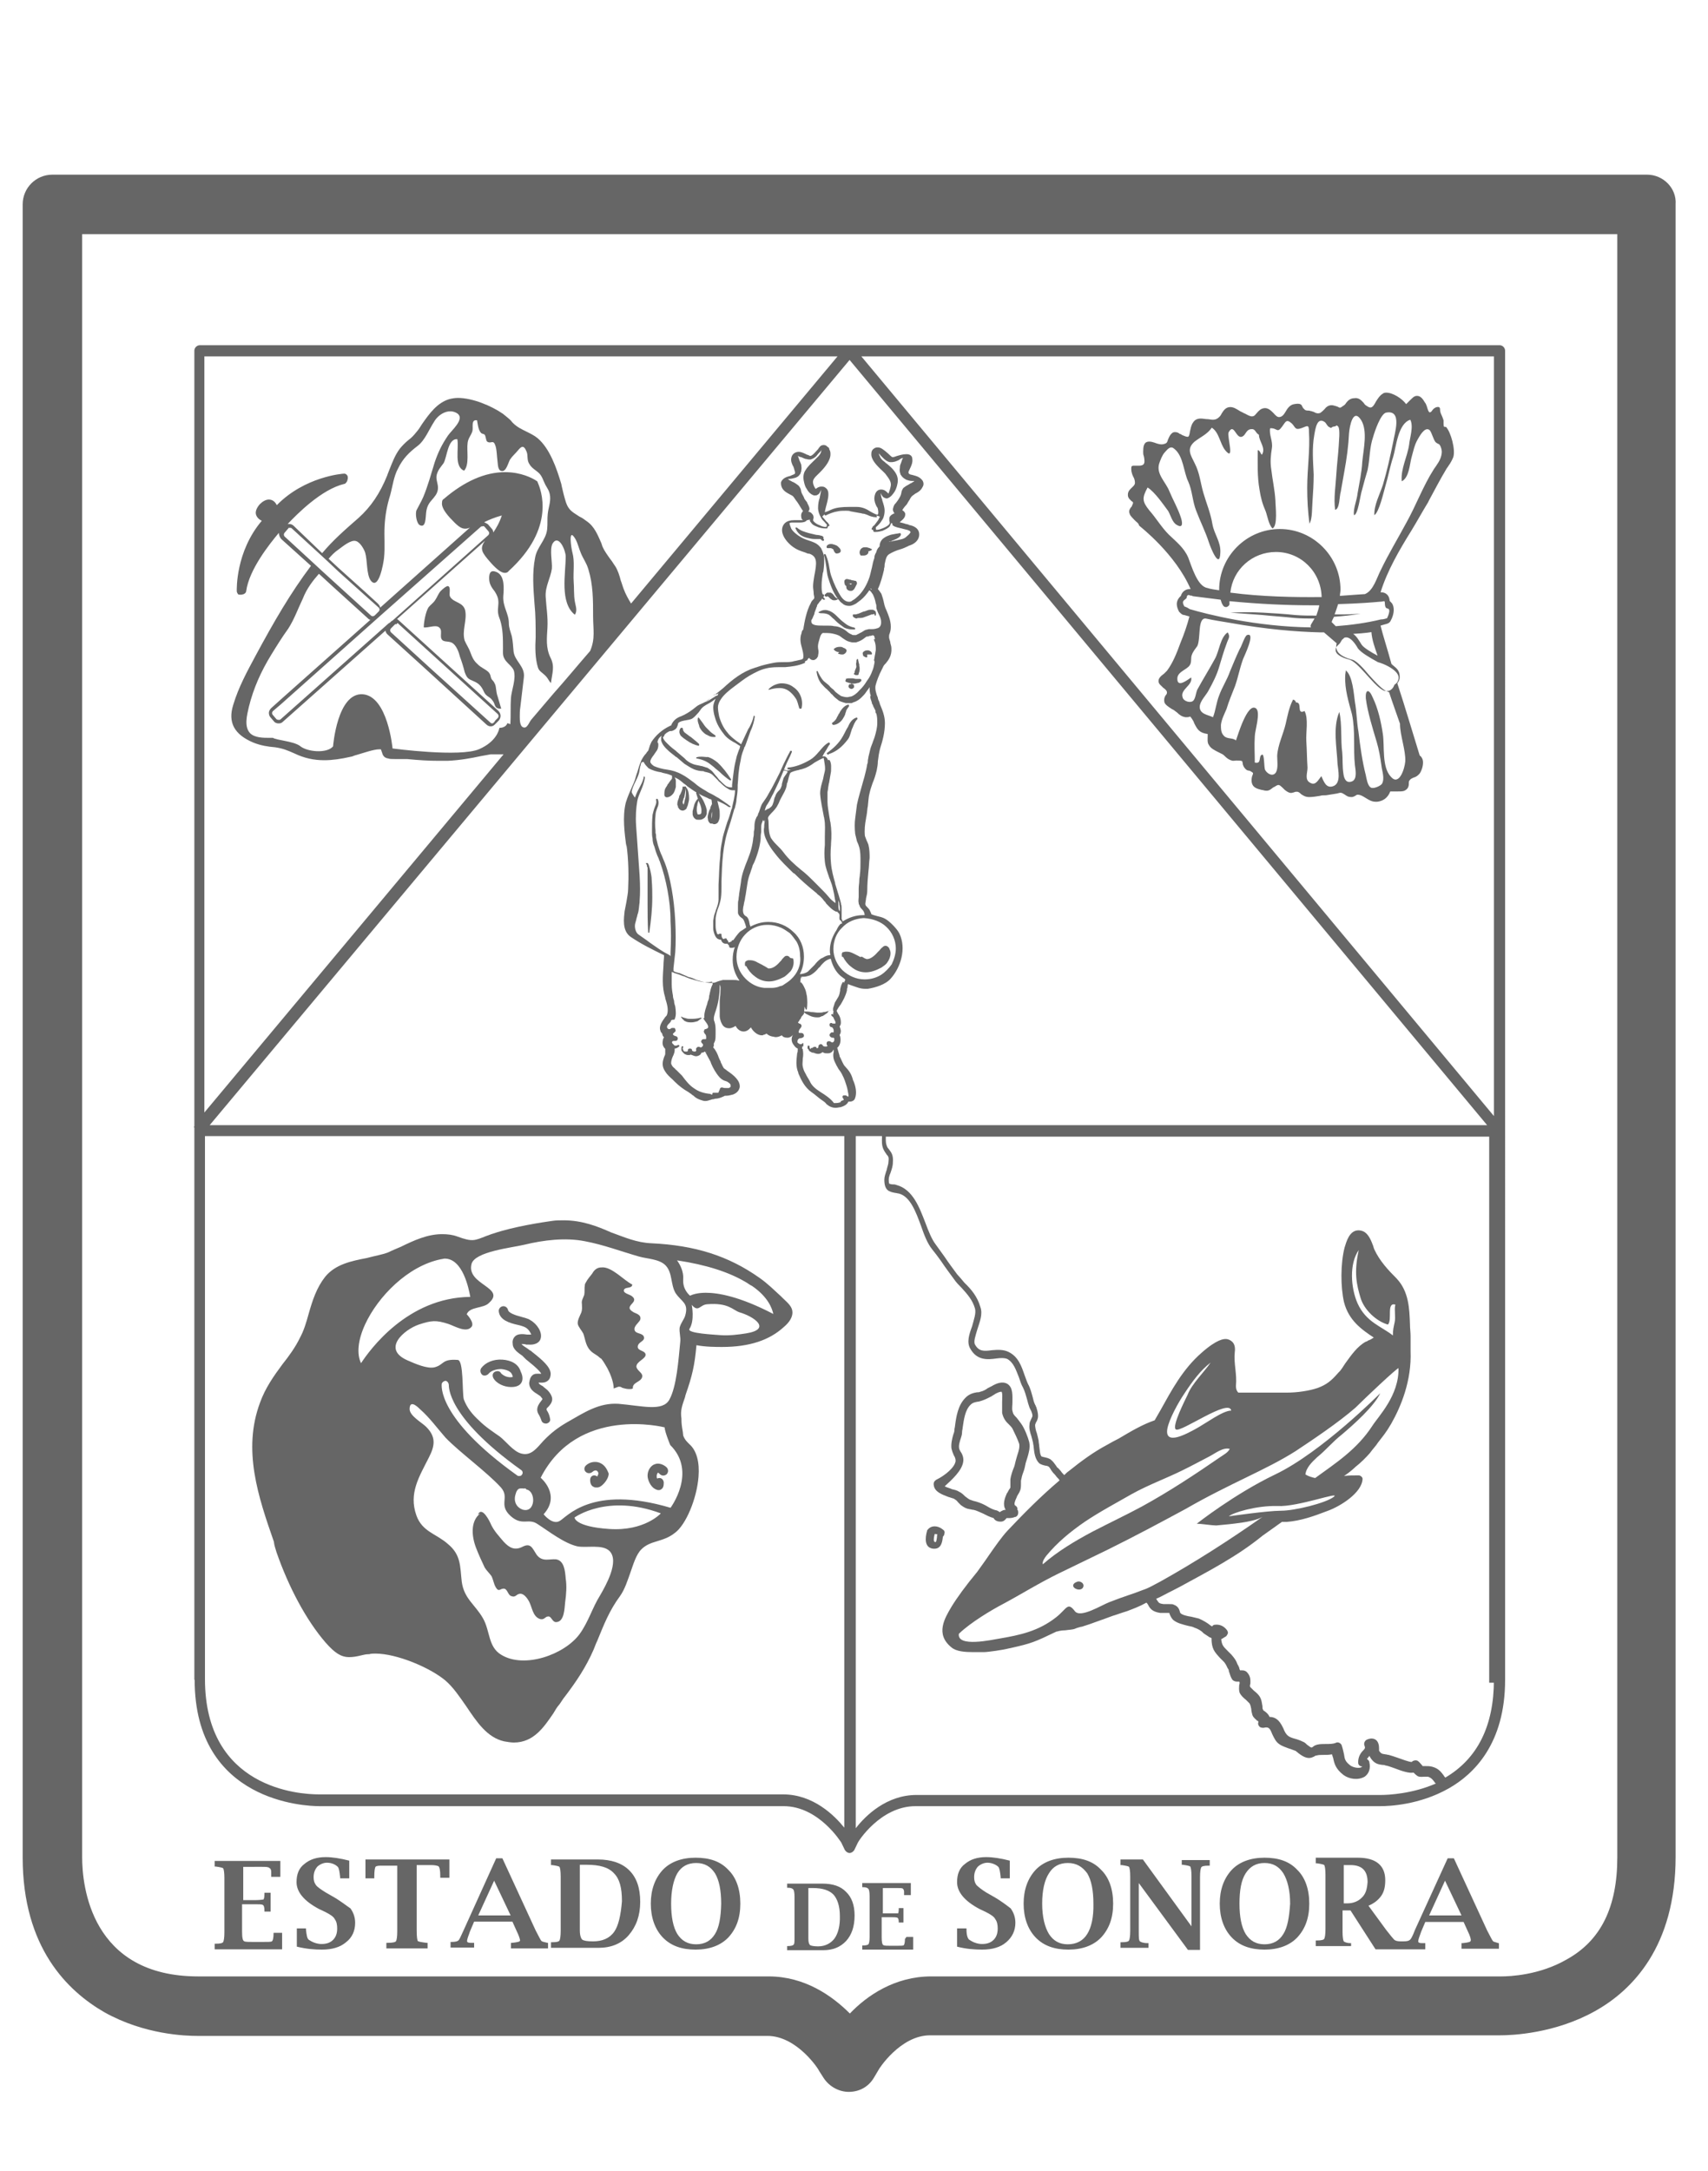 <?xml version="1.0" encoding="utf-8"?>
<!-- Generator: Adobe Illustrator 18.0.0, SVG Export Plug-In . SVG Version: 6.00 Build 0)  -->
<!DOCTYPE svg PUBLIC "-//W3C//DTD SVG 1.1//EN" "http://www.w3.org/Graphics/SVG/1.1/DTD/svg11.dtd">
<svg version="1.1" id="Layer_1" xmlns="http://www.w3.org/2000/svg" xmlns:xlink="http://www.w3.org/1999/xlink" x="0px" y="0px"
	 viewBox="0 0 580 737" enable-background="new 0 0 580 737" xml:space="preserve">
<g>
	<path fill="#666666" d="M279.3,639.5H278h-3.3h-7.4v1.4h0.2c1,0,1.6,0.2,1.9,0.6c0.2,0.2,0.4,1,0.4,2.5v13.8c0,1.4,0,2.3-0.4,2.5
		c-0.2,0.2-0.8,0.4-1.9,0.4h-0.2v1.4h12.2c3.3,0,5.8-1,7.8-3.1c1.9-2.1,2.9-4.9,2.9-8.7c0-3.5-1-6.2-2.9-8
		C285.5,640.4,282.8,639.5,279.3,639.5z M283.4,658.1c-1.2,1.6-3.1,2.7-5.6,2.7c-1.4,0-2.3-0.2-2.7-0.4c-0.4-0.4-0.6-1-0.6-2.3V641
		h1.6c3.3,0,5.6,0.8,7,2.3c1.2,1.4,2.1,3.7,2.1,7.2C285.3,653.8,284.6,656.4,283.4,658.1z"/>
	<path fill="#666666" d="M307.3,658.3c0,1.2-0.2,1.9-0.4,2.1c-0.2,0.2-1,0.2-2.5,0.2h-1.9c-1.2,0-2.1,0-2.5-0.2
		c-0.4-0.2-0.6-1-0.6-2.7v-6.8h3.3c1,0,1.6,0,2.1,0.2c0.2,0.2,0.4,0.6,0.4,1.4v0.2h1.6v-4.9h-1.6v0.4c0,0.8-0.2,1.4-0.2,1.4
		c-0.2,0-1,0-2.1,0h-3.1V641h4.9c1,0,1.6,0,1.9,0.2c0.2,0.2,0.4,0.6,0.4,1c0,0,0,0.4,0,1v0.2h2.3v-4.1h-16.5v1.4h0.2
		c1,0,1.6,0.2,1.9,0.6c0.2,0.2,0.4,1,0.4,2.5v13.8c0,1.4-0.2,2.3-0.4,2.5c-0.2,0.2-0.8,0.4-1.9,0.4h-0.2v1.4h17.3v-4.3h-2.3
		L307.3,658.3z"/>
	<path fill="#666666" d="M92.9,656.2c0,1.6-0.2,2.7-0.6,2.9c-0.2,0.2-1.4,0.2-3.5,0.2h-2.5c-1.6,0-2.9,0-3.3-0.2
		c-0.6-0.2-0.8-1.2-0.8-3.5v-9.1h4.3c1.4,0,2.3,0,2.7,0.2c0.4,0.2,0.6,0.8,0.6,1.9v0.4h2.1v-6.4h-2.1v0.4c0,1.2-0.2,1.9-0.4,1.9
		c-0.2,0-1.2,0.2-2.7,0.2h-4.1v-11.3H89c1.2,0,2.1,0,2.5,0.4c0.4,0.2,0.6,0.6,0.6,1.4c0,0,0,0.4,0,1.2v0.4h3.1v-5.4H72.9v1.9h0.4
		c1.4,0.2,2.3,0.4,2.5,0.6c0.2,0.4,0.4,1.4,0.4,3.3V656c0,1.9-0.2,2.9-0.4,3.3c-0.2,0.4-1,0.6-2.5,0.6h-0.4v1.9h22.9v-5.6h-3.1H92.9
		z"/>
	<path fill="#666666" d="M112.7,643.7l-2.1-1.2c-1.6-1-2.9-1.9-3.3-2.5c-0.6-0.8-0.8-1.6-0.8-2.7c0-1.4,0.4-2.5,1.2-3.5
		c0.8-0.8,2.1-1.4,3.3-1.4c1.6,0,2.9,0.6,3.7,1.4c0.4,0.4,0.6,1.6,0.8,3.5v0.4h3.1v-6c-3.1-0.8-5.8-1.2-8-1.2
		c-3.1,0-5.4,0.8-7.2,2.3c-1.9,1.4-2.7,3.5-2.7,6.2c0,3.3,2.5,6.4,7.6,9.1l2.1,1c1.6,0.8,2.9,1.6,3.3,2.5c0.6,0.8,0.8,1.9,0.8,3.1
		c0,1.6-0.4,2.9-1.4,3.9c-1,1-2.3,1.4-3.9,1.4s-3.1-0.6-4.3-1.4c-0.6-0.4-0.8-1.6-1-3.5v-0.4h-3.1v6.2c3.3,0.8,6,1,8.5,1
		c3.5,0,6.2-0.8,8.2-2.5c2.1-1.6,3.1-3.9,3.1-6.6c0-1.9-0.6-3.5-1.6-4.9C117.6,647,115.6,645.3,112.7,643.7z"/>
	<path fill="#666666" d="M124.2,637.7h2.9v-0.6c0-1.9,0.2-2.9,0.4-3.3c0.4-0.4,1.2-0.4,2.5-0.4h4.9v22.3c0,1.9-0.2,2.9-0.4,3.3
		s-1.2,0.6-2.9,0.6h-0.4v1.9h14v-1.9h-0.4c-1.6-0.2-2.7-0.4-2.9-0.6c-0.2-0.2-0.4-1.4-0.4-3.5v-22.3h4.9c1.2,0,2.1,0.2,2.5,0.4
		c0.4,0.4,0.6,1.4,0.6,3.3v0.6h3.1v-6.2h-28.5V637.7z"/>
	<path fill="#666666" d="M183.8,658.9c-0.2-0.2-0.8-1.4-1.9-3.5l-11.3-24.5h-2.1l-11.1,24.5c-1,2.1-1.4,3.3-1.9,3.5
		c-0.2,0.2-1,0.4-2.1,0.4h-0.4v1.9h8v-1.6h-0.4c-0.4,0-0.6,0-0.8,0c-0.8,0-1.2-0.2-1.2-0.6c0-0.6,0.4-1.6,1-3.3l1.4-3.3h13l1.4,3.1
		c0.8,1.6,1.2,2.9,1.2,3.3c0,0.4-0.8,0.6-2.7,0.8h-0.4v1.9h12.6v-1.9h-0.2C184.8,659.3,184.2,659.3,183.8,658.9z M162.4,650.3
		l5.4-11.8l5.6,11.8H162.4z"/>
	<path fill="#666666" d="M203,631.3h-1.6H197h-9.9v1.9h0.4c1.4,0.2,2.3,0.4,2.5,0.6c0.2,0.4,0.4,1.4,0.4,3.3v18.4
		c0,1.9-0.2,2.9-0.4,3.3c-0.2,0.4-1,0.6-2.5,0.6h-0.4v1.9h16.1c4.3,0,7.8-1.4,10.3-4.3c2.5-2.9,3.9-6.6,3.9-11.3
		c0-4.7-1.2-8.2-3.7-10.7C211.2,632.5,207.5,631.3,203,631.3z M208.6,655.8c-1.6,2.3-4.1,3.3-7.2,3.3c-2.1,0-3.1-0.2-3.7-0.6
		c-0.4-0.4-0.8-1.4-0.8-3.1v-22.3h2.3c4.3,0,7.4,0.8,9.3,2.9c1.9,1.9,2.7,4.9,2.7,9.5C210.8,650.3,210,653.8,208.6,655.8z"/>
	<path fill="#666666" d="M236.2,630.7c-4.7,0-8.5,1.4-11.1,4.1c-2.7,2.9-4.1,6.8-4.1,11.5c0,4.7,1.4,8.7,4.1,11.5s6.4,4.1,11.1,4.1
		c4.7,0,8.5-1.4,11.1-4.1c2.7-2.9,4.1-6.6,4.1-11.5s-1.4-8.9-4.1-11.5C244.6,631.9,240.9,630.7,236.2,630.7z M242.8,656.6
		c-1.4,2.3-3.5,3.5-6.4,3.5s-4.9-1.2-6.4-3.5c-1.4-2.3-2.1-5.8-2.1-10.3s0.8-8,2.1-10.3c1.4-2.3,3.5-3.5,6.4-3.5
		c2.9,0,4.9,1.2,6.4,3.5c1.4,2.3,2.1,5.8,2.1,10.3C244.8,650.9,244.2,654.4,242.8,656.6z"/>
	<path fill="#666666" d="M337,643.7l-2.1-1.2c-1.6-1-2.7-1.9-3.3-2.5c-0.6-0.8-0.8-1.6-0.8-2.7c0-1.4,0.4-2.5,1.2-3.5
		c0.8-0.8,2.1-1.4,3.3-1.4c1.4,0,2.9,0.6,3.7,1.4c0.4,0.4,0.6,1.6,0.8,3.5v0.4h3.1v-6c-3.1-0.8-5.8-1.2-8-1.2
		c-3.1,0-5.4,0.8-7.2,2.3c-1.9,1.4-2.7,3.5-2.7,6.2c0,3.3,2.5,6.4,7.6,9.1l2.1,1c1.6,0.8,2.9,1.6,3.3,2.5c0.6,0.8,0.8,1.9,0.8,3.1
		c0,1.6-0.4,2.9-1.4,3.9c-1,1-2.3,1.4-3.9,1.4s-3.1-0.6-4.3-1.4c-0.6-0.4-1-1.6-1-3.5v-0.4H325v6.2c3.1,0.8,6,1,8.5,1
		c3.5,0,6.2-0.8,8.2-2.5s3.1-3.9,3.1-6.6c0-1.9-0.6-3.5-1.6-4.9C342,647,339.9,645.3,337,643.7z"/>
	<path fill="#666666" d="M362.8,630.7c-4.7,0-8.5,1.4-11.1,4.1c-2.7,2.9-4.1,6.8-4.1,11.5c0,4.7,1.4,8.7,4.1,11.5s6.4,4.1,11.1,4.1
		c4.7,0,8.5-1.4,11.1-4.1c2.7-2.9,4.1-6.6,4.1-11.5s-1.4-8.9-4.1-11.5C371.2,631.9,367.5,630.7,362.8,630.7z M369.2,656.6
		c-1.4,2.3-3.7,3.5-6.6,3.5c-2.9,0-4.9-1.2-6.4-3.5c-1.4-2.3-2.3-5.8-2.3-10.3s0.8-8,2.3-10.3c1.4-2.3,3.5-3.5,6.4-3.5
		s4.9,1.2,6.6,3.5c1.4,2.3,2.1,5.8,2.1,10.3C371.4,650.9,370.6,654.4,369.2,656.6z"/>
	<path fill="#666666" d="M401.3,633.1h0.4c1.4,0.2,2.3,0.4,2.5,0.6c0.2,0.4,0.4,1.4,0.4,3.3V654l-16.5-22.7h-7.6v1.9h0.4
		c1.4,0.2,2.3,0.4,2.5,0.6c0.2,0.4,0.4,1.4,0.4,3.3v18.4c0,1.9-0.2,2.9-0.4,3.3c-0.2,0.4-1,0.6-2.5,0.6h-0.4v1.9h9.5v-1.6h-0.4
		c-1.4,0-2.3-0.4-2.5-0.6c-0.4-0.4-0.4-1.4-0.4-3.3v-16.5l16.7,22.7h4.1v-24.7c0-1.9,0.2-2.9,0.4-3.3s1-0.6,2.5-0.6h0.4v-1.9h-9.5
		V633.1z"/>
	<path fill="#666666" d="M429.4,630.7c-4.7,0-8.5,1.4-11.1,4.1c-2.7,2.9-4.1,6.8-4.1,11.5c0,4.7,1.4,8.7,4.1,11.5s6.4,4.1,11.1,4.1
		c4.7,0,8.5-1.4,11.1-4.1c2.7-2.9,4.1-6.6,4.1-11.5s-1.4-8.9-4.1-11.5C437.8,631.9,434.1,630.7,429.4,630.7z M435.8,656.6
		c-1.4,2.3-3.5,3.5-6.4,3.5c-2.9,0-4.9-1.2-6.4-3.5c-1.4-2.3-2.1-5.8-2.1-10.3s0.6-8,2.1-10.3s3.5-3.5,6.4-3.5s4.9,1.2,6.4,3.5
		c1.4,2.3,2.3,5.8,2.3,10.3C437.8,650.9,437.2,654.4,435.8,656.6z"/>
	<path fill="#666666" d="M506.9,658.9c-0.2-0.2-0.8-1.4-1.9-3.5l-11.3-24.5h-2.1l-11.1,24.3c-0.8,2.1-1.4,3.3-1.9,3.5
		c-0.2,0.2-0.8,0.4-2.1,0.4h-0.4h-0.4c-1.2,0-1.9-0.2-2.3-0.6s-1.2-1.4-2.7-3.3l-6-8.2c1.9-0.8,3.3-1.9,4.3-3.3
		c1-1.4,1.4-3.1,1.4-5.4c0-4.9-3.1-7.6-9.3-7.6h-1.9h-3.7h-8.7v1.9h0.4c1.4,0.2,2.3,0.4,2.5,0.6c0.2,0.4,0.4,1.4,0.4,3.3v18.4
		c0,1.9-0.2,2.9-0.4,3.3c-0.2,0.4-1,0.6-2.5,0.6h-0.4v1.9h12v-1h-0.4c-1,0-1.9-0.4-2.1-0.6c-0.2-0.4-0.4-1.4-0.4-3.3v-7.2h2.7
		l8.5,13.2h8.9l0,0h8v-2.1h-0.4c-0.4,0-0.6,0-0.8,0c-0.8,0-1.2-0.2-1.2-0.6c0-0.6,0.4-1.6,1-3.3l1.4-3.3H497l1.4,3.1
		c0.8,1.6,1.2,2.9,1,3.3c0,0.4-0.8,0.6-2.7,0.8h-0.4v1.9H509v-1.9h-0.2C507.7,659.3,507.1,659.3,506.9,658.9z M462.4,644.3
		c-1.2,1.2-2.9,1.9-4.9,1.9h-1.2v-13h2.3c3.9,0,5.8,1.9,5.8,5.8C464.2,641.4,463.8,643,462.4,644.3z M485.3,650.3l5.4-11.8l5.6,11.8
		H485.3z"/>
	<path fill="#666666" d="M365.3,537.3l0.2-0.2c-2.9,1.4,0.8,3.5,2.1,2.1C368.8,537.7,366.5,536.2,365.3,537.3z"/>
	<path fill="#666666" d="M322,508.2c0.6,0.2,1.2,0.4,1.9,0.6c0.6,0.4,1,0.6,1.4,1.2c0.4,0.4,0.6,0.6,1,1c1.4,1,1.9,1.2,3.1,1.4
		c0.4,0,0.6,0.2,1.2,0.2c1,0.2,2.1,0.8,3.1,1.2c1.2,0.6,2.3,1.2,3.7,1.6c0.2,0.4,0.8,1.2,2.3,1.2h0.2c1,0,1.6-0.8,1.9-1.2l0,0
		c0.2,0,0.4,0,0.6,0c0.6,0,1.4,0,2.3-0.4h0.2c0.8-0.4,1-1.2,0.8-2.1c0,0,0-0.2-0.2-0.2c0-0.2,0-0.4,0-0.4c0-0.6-0.4-1-0.8-1.2
		c-0.4-0.4-0.2-1.2,0.6-2.9c0-0.2,0.2-0.4,0.4-0.8c0.4-0.6,0.6-1,0.8-1.6c0.2-0.8,0.2-1.4,0.2-2.1c0-0.4,0-0.6,0-1
		c0.2-1,0.4-1.9,0.8-2.9c0.4-1,0.6-2.1,0.8-3.1c0.2-0.6,0.4-1.2,0.6-1.9c0.4-1.4,1-3.3,0.6-5.2c-0.4-1.6-1.6-4.7-2.7-6.2
		c-0.6-0.8-1-1.4-1.6-2.1c-0.8-0.8-1.2-1.2-1.4-2.3c-0.2-0.8,0-1.9,0-2.9c0-2.5,0.2-4.9-1.6-6.2c-1.9-1.2-4.1,0-4.9,0.4
		c-0.6,0.4-1.2,0.6-1.9,1c-0.8,0.6-1.6,1-2.5,1.2c-0.4,0.2-0.8,0.2-1.2,0.2c-1.2,0.2-2.7,0.6-3.9,1.9c-2.5,2.5-3.1,6.4-3.5,9.5
		c0,0.4-0.2,0.8-0.2,1.4s-0.2,1-0.4,1.6c-0.4,1.4-0.8,3.1-0.6,4.7c0.2,0.8,0.4,1.4,0.8,2.3c0.4,0.6,0.6,1.2,0.6,1.9
		c-0.2,2.1-3.5,4.9-6.6,6.4c-0.6,0.4-1,1-0.8,1.9C317.4,506.5,319.9,507.4,322,508.2z M327.1,496.2c0.2-1.4-0.4-2.7-1-3.5
		c-0.2-0.4-0.4-0.8-0.4-1c-0.2-1,0.2-2.3,0.6-3.5c0.2-0.6,0.4-1.2,0.4-2.1c0-0.4,0.2-1,0.2-1.4c0.4-2.7,0.8-6,2.7-7.8
		c0.6-0.6,1.2-0.8,2.3-1c0.4,0,1-0.2,1.6-0.4c1.2-0.4,2.3-1,3.1-1.4c0.6-0.4,1-0.6,1.6-1c1.2-0.6,1.6-0.6,1.9-0.6l0,0
		c0.4,0.4,0.2,2.5,0.2,3.5c0,1.2,0,2.5,0,3.7c0.4,1.9,1.4,3.1,2.3,3.9c0.4,0.4,1,1,1.2,1.4c0.6,1.2,1.9,3.9,2.3,5.2
		c0.2,1.2-0.2,2.5-0.6,3.7c-0.2,0.6-0.4,1.4-0.6,2.1c-0.2,0.8-0.4,1.9-0.8,2.7c-0.4,1-0.8,2.3-1,3.5c0,0.6,0,1,0,1.6
		c0,0.4,0,0.8,0,1.2c0,0.2-0.4,0.6-0.6,1c-0.2,0.4-0.4,0.8-0.6,1c-0.6,1.4-1.6,3.7-0.4,5.6c-0.2,0-0.6,0-1,0.2s-0.8,0.4-1,0.6
		c-0.2-0.2-0.6-0.4-1-0.6c-1.2-0.2-2.3-0.8-3.3-1.4c-1-0.6-2.3-1.2-3.7-1.6c-0.6-0.2-1-0.2-1.4-0.4c-0.6-0.2-0.8-0.2-1.6-0.8
		c-0.2-0.2-0.6-0.4-0.8-0.6c-0.6-0.6-1.2-1.2-2.1-1.6c-0.6-0.4-1.4-0.6-2.3-0.8c-0.8-0.4-1.9-0.6-2.5-1
		C323.2,502.4,326.7,499.3,327.1,496.2z"/>
	<path fill="#666666" d="M320.7,520.6c0.2-0.4,0-1-0.4-1.2c-0.2-0.2-1.4-1.2-2.9-1.2c-0.8,0-1.4,0.2-2.1,0.8
		c-0.2,0.2-0.2,0.4-0.4,0.4c-1,3.3-0.6,5.6,1.2,6.2c0.4,0.2,1,0.2,1.2,0.2c2.5,0,2.7-2.7,2.9-4.1
		C320.7,521.2,320.7,520.8,320.7,520.6z M318.2,521.4c0,0.6-0.2,1.9-0.4,2.1c0,0-0.2,0-0.4,0c-0.4-0.2-0.4-1.2,0-2.7
		c0.2,0,0.6,0,1,0.2C318.2,521,318.2,521.2,318.2,521.4z"/>
	<path fill="#666666" d="M559.3,59.3H17.8c-5.6,0-10.1,4.5-10.1,10.1v561.2c0,30.7,15.3,45.4,27.8,52.6c13.6,7.6,27.6,8,31.5,8
		h193.6c10.1,0,17.5,11.5,17.5,11.8l1.6,2.5c1.9,2.9,5.2,4.7,8.5,4.7c3.5,0,6.6-1.6,8.5-4.7l1.6-2.7c0-0.2,7.4-11.8,17.5-11.8h193.6
		c4.1,0,18.6-0.6,32.2-8.2c12.6-7,27.4-21.9,27.4-52.4v-561C569.4,63.9,564.8,59.3,559.3,59.3z M549.2,79.5v551.1
		c0,16.9-5.6,28.2-17.1,34.6c-9.3,5.4-19.4,5.8-22.3,5.8H316.2c-12.4,0-21.9,6.6-27.6,12.6c-6-6-15.3-12.6-27.6-12.6H67.3
		c-36.5,0-39.4-30.9-39.4-40.4V79.5H549.2z"/>
	<path fill="#666666" d="M66.1,570.3c0,41.6,37.9,42.9,42.3,42.9c0.4,0,0.6,0,0.6,0h157.1c12,0,19.6,12.4,19.6,12.4l1.2,2.5
		c0.4,0.6,1,1,1.6,1s1.2-0.4,1.6-1l1.2-2.5c0-0.2,7.6-12.4,19.6-12.4h157.1c0,0,0.2,0,0.8,0c2.9,0,13.2-0.4,23.1-6
		c8.7-4.9,19.2-15.3,19.2-36.9V119.1c0-1-0.8-1.9-1.9-1.9H67.9c-1,0-1.9,0.8-1.9,1.9v263.3l-0.2,0.2l0.2,0.2V570.3z M469,609.4
		c-0.4,0-0.6,0-0.6,0H311.2c-10.1,0-17.3,7-20.6,11.3V385.7h8.9c0,0.2,0,0.4,0,0.4c0,1.2-0.2,2.7,0.6,4.3c0.4,0.8,0.8,1.2,1,1.6
		c0.6,0.6,0.8,1,0.6,2.5c0,0.8-0.4,1.6-0.6,2.7c-0.4,1.2-0.8,2.3-0.8,3.3c0,3.7,1.6,4.1,3.7,4.5c0.4,0,0.8,0.2,1.2,0.2
		c3.9,1,5.8,6.2,7.6,11.1c1,2.9,2.1,5.8,3.7,7.8c1,1.2,2.1,2.7,3.1,4.1c1.4,2.1,2.9,4.1,4.3,6c0.8,1.2,1.9,2.3,2.7,3.1
		c1.9,2.1,3.7,4.1,4.5,7c0.4,1.6-0.4,3.7-1,6c-1,2.7-1.9,5.4-0.6,7.6c2.3,4.1,6,3.7,8.9,3.3c1.4-0.2,2.9-0.2,3.7,0.2
		c2.1,1.2,2.9,3.7,3.9,6.2c0.4,1.2,0.8,2.5,1.4,3.5c0.6,1.2,1,2.7,1.4,4.1c0.2,0.8,0.4,1.6,0.8,2.7c0.2,0.4,0.4,0.8,0.6,1.2
		c0.2,0.6,0.4,1,0.4,1.6c0,0.2-0.2,0.6-0.4,1c-0.2,0.6-0.6,1-0.6,1.9c-0.2,1.4,0.2,2.7,0.6,3.9c0.2,0.8,0.4,1.4,0.6,2.3
		c0,0.4,0.2,1,0.2,1.4c0.2,1.9,0.4,4.1,1.9,5.6c0.6,0.4,1.2,0.6,2.1,0.8c0.4,0,1,0.2,1.2,0.4c0.2,0.2,0.6,0.8,0.8,1.2
		c0.2,0.2,0.4,0.6,0.6,0.8c0.4,0.4,0.8,0.8,1.2,1.4c0.4,0.4,0.8,0.8,1,1.2c-6.6,5.6-12.2,11.3-17.7,17.1c-2.1,2.3-4.1,5.2-6.2,8.2
		c-1.4,2.1-2.9,4.1-4.1,5.8c-3.9,4.7-6.8,8.7-8.7,11.8c-2.3,3.9-5.6,9.3,0,13.8c1.6,1.4,4.7,1.6,7.2,1.6c0.6,0,1.2,0,1.9,0
		c0.6,0,1.2,0,1.9,0c1.4,0,6.8-0.8,8.2-1.2l1-0.2c7-1.6,7.8-1.9,15.5-5.6c0,0,0,0,0.2,0c0.6-0.2,1.6-0.4,2.7-0.4
		c1.2-0.2,2.7-0.2,3.5-0.6c0.4-0.2,1.2-0.4,1.9-0.6h0.2c1.9-0.6,3.7-1.2,4.7-1.6c2.3-0.8,3.9-1.4,5.8-2.1c1.4-0.4,2.9-1,4.9-1.6
		c2.1-0.8,4.3-1.6,6.6-2.9c0.2,0.2,0.4,0.4,0.6,0.8c0.6,1.2,1.4,2.3,4.1,2.7c0.4,0,1,0,2.5,0c0.2,0,0.4,0,0.6,0v0.2
		c0.2,0.4,0.4,1.2,1.2,2.1c1.4,1.2,3.3,1.6,5.2,2.1c0.8,0.2,1.4,0.2,2.1,0.6c1.2,0.4,2.3,1,3.1,1.9c0.6,0.4,1.2,0.8,2.1,1.4
		c0.2,0,0.4,0.2,0.6,0.2c0,3.7,1,4.7,2.9,6.8c0.4,0.4,0.8,0.8,1.4,1.4c0.6,0.8,0.8,1.2,1.2,2.1c0.2,0.2,0.4,0.6,0.4,1
		c0,0.2,0.2,0.4,0.2,0.6c0.2,0.6,0.4,1.4,1,2.3c0.8,0.8,1.9,0.6,2.3,0.6l0,0c0.2,0.2,0.2,0.6,0,1.2c0,0.8-0.2,1.6,0.2,2.7
		c0.4,0.8,1.2,1.6,2.1,2.3c0.4,0.4,1,1,1.2,1.2c0.4,0.6,0.4,1.2,0.6,1.9c0,0.6,0.2,1.4,0.4,2.1c0.4,1,1.2,1.4,1.6,1.9
		c0.2,0,0.4,0.2,0.4,0.2s0,0,0,0.4c-0.2,0.4,0,1,0.4,1.4c0.4,0.4,1,0.4,1.4,0.4c1.6-0.4,2.1,0,2.9,2.1c0.6,1.2,1.2,2.7,2.5,3.5
		c0.8,0.6,2.1,1,3.1,1.4c0.8,0.2,1.6,0.6,2.3,0.8c0.2,0.2,0.6,0.4,1,0.8c0.8,0.6,1.9,1.4,3.1,1.6c1.2,0.2,2.1-0.4,2.5-0.6
		c0.2-0.2,0.4-0.2,0.6-0.2c0.6-0.2,1.4-0.2,2.3-0.2c1,0,1.9,0,2.9-0.2c0.2,0.4,0.2,0.8,0.4,1.2c0.4,1.9,0.8,3.7,3.5,5.8
		c1.9,1.4,4.9,1.9,7.2,0.6c1.4-1,2.1-2.7,1.6-4.9c0-0.4-0.4-0.8-0.6-1c0,0-0.2,0-0.2-0.2c0,0,0,0,0.2-0.2c0.2-0.2,0.4-0.4,0.6-0.8
		c0,0.2,0.2,0.2,0.2,0.4c1.4,2.3,2.7,2.5,4.3,2.7c0.4,0,0.6,0,1,0.2c0.4,0,1.6,0.4,2.7,0.8c3.1,1.2,5.4,1.9,6.8,1.6
		c0.4,0.4,0.8,0.8,1.4,1.2c0.8,0.4,1.6,0.2,2.5,0.2c0.4,0,0.8,0,1,0c1.2,0.4,1.6,1,2.3,1.9c0,0.2,0.2,0.2,0.4,0.4
		C479.7,609,471.4,609.4,469,609.4z M399.3,485.3c1.6,1.2,18.1-10.7,18.8-6.4c-2.9,0-8.5,4.3-12.4,6.4c-2.3,1.2-10.3,5.8-9.3-0.2
		c0.6-3.3,3.7-8.9,5.8-12c2.7-4.1,5.4-7.8,8.9-10.5c-1.9,2.9-6.4,7.2-7.8,10.9C402.6,475,397.8,484.3,399.3,485.3z M462,440.6
		c1.2,4.1,5.4,8,9.3,9.1c1.6-1.6-0.6-7.6,2.5-6.8v0.2c-0.4,1.6,0.2,3.9-0.2,5.8c-0.4,1.9-0.6,2.5-0.6,4.5c-3.9-3.1-9.1-4.5-12-10.9
		c-2.3-5.2-2.9-13.4,0.4-18.1C459.7,432.1,460.7,436.2,462,440.6z M474.9,464.5c0.2,9.3-6.8,16.3-8.9,19.6
		c-5.2,8-12.4,12.6-19.4,17.7c-1-0.2-2.3-0.6-3.3-1.2c0.2-2.3,2.3-4.3,3.9-5.8c3.3-2.7,5.2-5.2,8.5-7.8c3.9-3.3,10.9-9.5,13-14
		c0,0-19.8,20-35.7,27.6c-13.8,6.6-26.6,16.7-26.6,16.7c1.4,0,5.2,0.6,6.6,0.6c4.1-0.4,4.7-0.4,8.9-1c1.4-0.2,4.9-0.8,6.8-1.9
		c-11.1,7.8-23.1,15.5-34.6,21.9c-2.3,1.2-4.1,2.3-6,2.9c-3.5,1.4-6.2,2.1-11.3,4.1c-2.7,1-9.9,5.6-11.8,3.1
		c-2.5-3.3-2.7-0.8-6.4,2.1c-6,4.7-12.2,6-19.2,7.2c-2.5,0.4-14.4,3.1-13.8-1.6l0.2-0.2c3.9-3.7,10.7-7.8,15.1-10.1
		c5.8-3.1,12-7,18.8-10.3c5.6-2.7,11.1-5.4,16.5-8c9.1-4.5,17.7-9.1,26.4-13.8c15.1-8.7,27.2-13.2,37.3-19.6
		c6.2-4.1,14.8-9.9,20.4-14.8C463.6,474.6,474.3,464.5,474.9,464.5z M452.9,508.2c-2.7,2.1-13.2,4.7-17.9,4.7s-17.7,1.9-17.7,1.9
		c1.2-1.2,9.3-3.7,16.5-3.5C440.7,511.7,455.6,506.1,452.9,508.2z M401.3,499.3c3.3-1.6,6.4-3.3,9.5-4.9c1.9-1,4.5-3.1,6.8-2.5
		c-0.6,1.2-1.9,1.9-3.1,2.7c-8.7,6-17.5,11.8-26.8,16.9c-5.4,2.9-11.1,5.6-16.7,8.5c-6.2,3.3-12,6.8-16.9,11.1
		c-0.2-1,0.6-2.1,1.2-2.9c3.7-4.5,8.2-8.2,13-11.5c5.2-3.5,10.7-6.4,16.1-9.5C390,504.1,395.8,502,401.3,499.3z M507.3,570.3
		c0,15.7-5.6,26.8-16.5,33.2c-0.2-0.2-0.4-0.4-0.6-0.8c-0.8-1-1.6-2.3-3.9-2.9c-0.8-0.2-1.4-0.2-2.1-0.2c-0.4,0-0.8,0-1,0
		s-0.2-0.2-0.4-0.4c-0.4-0.4-0.8-1-1.4-1.4c-0.4-0.2-1-0.2-1.4,0c-0.2,0-0.4,0.2-0.6,0.4c-1,0-3.5-1-4.7-1.4s-2.3-0.8-3.1-1
		c-0.4,0-0.8-0.2-1.2-0.2c-1.2-0.2-1.4-0.2-2.1-1.2c0-0.2,0-0.6,0-0.8c0-1-0.2-2.5-1.4-3.1c-1.2-0.6-2.5,0-2.9,0.2
		c-0.6,0.4-1,1.2-0.6,2.1c0.2,0.6,0.2,0.8-0.6,1.6c-0.8,0.8-1.6,2.1-1.6,3.9c0,0.6,0.2,1,0.6,1.2c0.2,0.2,0.6,0.2,0.8,0.2l-0.2,0.2
		c-0.8,0.6-2.7,0.2-3.7-0.4c-1.9-1.4-2.1-2.3-2.3-3.9c-0.2-0.8-0.4-1.9-0.8-3.1c-0.2-0.4-0.4-0.6-0.8-0.8c-0.4-0.2-0.8-0.2-1.2,0
		c-0.8,0.4-2.3,0.4-3.5,0.4c-0.8,0-1.9,0-2.7,0.2c-0.8,0.2-1.2,0.4-1.6,0.8c-0.4,0.2-0.4,0.2-0.4,0.2c-0.4,0-1-0.6-1.6-1
		c-0.4-0.4-0.8-0.8-1.4-1c-0.8-0.4-1.9-0.8-2.7-1c-0.8-0.2-1.9-0.6-2.3-1c-0.6-0.4-1.2-1.4-1.6-2.5c-0.8-1.6-1.9-3.9-4.7-3.9
		c-0.4-1-1-1.4-1.6-1.9c-0.4-0.2-0.6-0.4-0.6-0.6c-0.2-0.2-0.2-0.6-0.2-1.2c-0.2-0.8-0.2-2.1-1-3.3c-0.4-0.6-1-1.2-1.9-1.9
		c-0.4-0.4-1-1-1.2-1.2c-0.2-0.2-0.2-0.6,0-1.2c0-1,0.2-2.3-1-3.7c-0.8-1-1.9-0.8-2.5-0.8c0-0.2-0.2-0.4-0.2-0.4
		c0-0.4-0.2-0.8-0.4-1.2c-0.2-0.4-0.4-0.6-0.4-0.8c-0.4-1-0.8-1.6-1.9-2.9c-0.6-0.6-1-1-1.4-1.4c-1.4-1.4-1.9-1.9-2.1-3.9
		c0.4-0.2,0.8-0.4,1-0.6c0.2,0,0.2-0.2,0.4-0.2c0.4-0.2,0.6-0.6,0.8-1c0.2-0.4,0-0.8-0.2-1.2c-1-1.4-2.5-2.1-4.1-1.9
		c-0.4,0-0.8,0.2-1,0.6c-0.2-0.2-0.4-0.2-0.6-0.4c-1-0.8-2.3-1.6-3.9-2.3c-0.8-0.2-1.6-0.4-2.5-0.6c-1.4-0.2-3.1-0.6-3.7-1.2
		c0,0-0.2-0.2-0.2-0.4c-0.2-0.6-0.4-1.9-2.1-2.5c-0.4-0.2-0.6-0.2-1.6-0.2c-0.6,0-1.4,0-1.9,0c-1.4-0.2-1.6-0.4-2.1-1.2
		c-0.2-0.2-0.2-0.4-0.4-0.6c1.9-0.8,3.7-1.9,5.8-2.9l2.3-1.2c9.9-5.4,19.4-10.3,28-17.3l6.6-4.7c0.6,0,1.2,0,1.6,0
		c4.9-0.4,9.1-1.9,13.8-3.7c4.5-1.6,11.8-6.2,12-10.9c0-0.4-0.2-0.6-0.4-0.8s-0.6-0.4-0.8-0.4h-0.4c-1.6,0-3.3,0-4.7,0.2
		c1.2-0.8,2.3-1.6,3.7-2.9l0.2-0.2c1.6-1.2,3.7-3.3,4.9-4.7c1-1.4,2.1-2.5,2.7-3.5c1.6-2.1,2.7-3.3,4.5-6.4c3.3-5.8,7-14.6,6.6-24.7
		c0-0.4,0-1.2,0-2.1c0-1,0-2.1,0-2.9c0-1.4-0.2-2.7-0.2-4.1c-0.2-5.4-0.4-11.1-4.5-15.5c-2.9-2.9-5.8-6-7.6-9.9
		c-0.2-0.4-0.2-0.6-0.4-1.2c-0.6-1.6-1.4-3.7-2.9-4.7c-0.6-0.4-1.4-0.6-2.1-0.6c-3.1,0-4.1,3.9-4.7,5.8c-1.4,5.4-1.4,13.4-0.2,18.6
		c1.6,6.2,6,9.3,10.1,12l0,0c-0.6,0.4-1.2,0.8-1.9,1c-0.2,0.2-0.6,0.4-0.8,0.4c-2.9,1.6-4.9,4.5-7,7.4c-0.8,1.2-1.4,2.3-2.3,3.1
		c-2.5,2.9-4.1,4.1-7,5.2c-2.9,1-7,1.6-10.5,1.6H436c-0.8,0-1.4,0-2.3,0h-13.2c-0.4-0.4-0.8-1-0.8-2.3c0.2-2.1,0-3.9-0.2-5.8
		c-0.2-1.9-0.4-3.7-0.2-5.6c0.2-1.4,0-2.7-0.8-3.5c-0.6-0.6-1.4-1-2.3-1c-0.6,0-2.9,0-8.2,4.7c-6.4,5.6-10.1,12.6-14,19.6l-1.9,3.3
		l0,0c-4.1,1.4-8,3.7-12.2,6.2c-1.2,0.6-2.7,1.4-3.9,2.1c-4.7,2.5-8.9,5.6-13,8.9c-0.6,0.4-1,0.8-1.6,1.4c-0.4-0.4-0.8-0.8-1.2-1.4
		c-0.4-0.4-0.8-1-1.2-1.2c-0.2-0.2-0.2-0.4-0.4-0.6c-0.4-0.6-1-1.4-1.6-1.9c-0.6-0.6-1.6-0.8-2.5-1c-0.2,0-0.6-0.2-0.8-0.2
		c-0.6-0.6-0.6-2.3-0.8-3.5c0-0.6-0.2-1.2-0.2-1.9c-0.2-0.8-0.4-1.9-0.6-2.5c-0.4-1-0.6-2.1-0.6-2.9c0,0,0.2-0.4,0.2-0.6
		c0.4-0.6,0.8-1.4,0.8-2.3c0-1.4-0.4-2.3-0.6-3.1c-0.2-0.2-0.2-0.6-0.4-0.8c-0.4-0.8-0.6-1.6-0.8-2.5c-0.4-1.4-0.8-3.1-1.6-4.5
		c-0.4-0.8-0.8-2.1-1.2-3.1c-1-2.9-2.1-6.2-5.4-7.8c-1.6-0.8-3.5-0.8-5.6-0.6c-2.9,0.4-4.5,0.4-5.8-1.9c-0.6-1,0.2-3.1,0.8-5.2
		c0.8-2.5,1.9-5.2,1-7.6c-1-3.5-3.1-6-5.4-8.2c-0.8-1-1.6-1.9-2.5-2.9c-1.4-1.9-2.9-3.9-4.3-6c-1-1.4-2.1-2.9-3.1-4.3
		c-1.2-1.6-2.3-4.3-3.3-7c-2.1-5.4-4.3-11.5-9.9-13c-0.4-0.2-1-0.2-1.4-0.2c-0.4,0-0.8-0.2-1-0.2c0,0-0.2-0.2-0.2-1.4
		c0-0.6,0.2-1.4,0.6-2.3c0.4-1.2,0.8-2.3,0.8-3.5c0.2-2.3-0.4-3.3-1.2-4.3c-0.2-0.4-0.6-0.6-0.8-1.2c-0.4-1-0.4-1.6-0.4-2.7
		c0-0.2,0-0.4,0-0.6h204.9v185.4H507.3z M507.3,121v257.9L292.5,121H507.3z M505,382H71.2l217.3-259.8L505,382z M164.6,178.9
		l1.2,1.4c0.4,0.4,0.4,1,0,1.4l-32.4,28.9c-0.2,0.2-0.4,0.2-0.6,0.4l-0.4,0.4l-0.4,0.2l-36.7,32.6c-0.2,0.2-0.4,0.2-0.6,0.2
		c-0.2,0-0.4,0-0.8-0.2l0,0l-1.2-1.4c-0.4-0.4-0.4-1,0-1.4l2.7-2.3l33.8-30.1l34-30.1c0.2-0.2,0.4-0.2,0.6-0.2
		C164.2,178.5,164.4,178.7,164.6,178.9z M164.4,177.3c1.6-0.8,3.5-1.6,6-2.3c-0.8,2.5-1.9,4.3-2.9,5.8c0-0.6-0.2-1-0.6-1.4l-1.2-1.4
		C165.3,177.7,164.8,177.5,164.4,177.3z M135.2,211.7l33.8,30.7c0.4,0.4,0.4,1,0,1.4l-0.8,0.8l-0.4,0.6c-0.2,0.2-0.4,0.4-0.6,0.4
		l0,0c-0.2,0-0.4,0-0.6-0.2l-20-18.1l-13.8-12.6c-0.4-0.4-0.4-1,0-1.4l0.6-0.6l0.2-0.2l0.4-0.4c0.2-0.2,0.2-0.2,0.4-0.2
		c0.2,0,0.2,0,0.4,0C134.7,211.5,135.2,211.5,135.2,211.7z M128.6,207.6l-0.4,0.4l-0.8,0.8c-0.2,0.2-0.4,0.4-0.8,0.4
		c-0.2,0-0.4,0-0.6-0.2l-12.2-11.1l-4.5-4.1l-2.7-2.5l-9.9-9.1c-0.4-0.4-0.4-1,0-1.4l1.2-1.4c0-0.2,0.2-0.2,0.6-0.2
		c0.2,0,0.4,0,0.6,0.2l9.7,8.9l2.7,2.5l3.5,3.3l9.7,8.7l3.7,3.3C129,206.5,129,207.2,128.6,207.6z M108.3,194.8l4.9,4.5l11.8,10.7
		c0.2,0.2,0.4,0.4,0.8,0.4L96,236.9l-3.9,3.5c-0.4,0.4-0.8,1-0.8,1.6s0.2,1.2,0.6,1.6l1.2,1.4c0.2,0.2,0.4,0.4,0.6,0.4
		c0.4,0.2,0.6,0.2,1,0.2c0.6,0,1-0.2,1.4-0.6l34.8-30.9c0,0.4,0.4,1,0.6,1.2l11.8,10.7l21.9,20c0.4,0.4,1,0.6,1.4,0.6
		c0.6,0,1-0.2,1.4-0.6c0,0,0,0,0.2-0.2l0.4-0.4l0.8-0.8c0.8-1,0.8-2.3-0.2-3.3l-33.8-30.7c-0.2-0.2-0.4-0.4-0.6-0.4l29.9-26.6
		c-1.9,2.7-1.2,3.9,2.1,7.6c2.1,2.3,3.5,3.3,4.7,3.3c0.4,0,1-0.2,1.2-0.6c16.3-14.8,10.9-27.8,9.9-30.1c0-0.2-0.2-0.4-0.2-0.4
		c-0.2-0.2-0.4-0.2-0.6-0.4c-1-0.6-4.7-2.7-10.3-2.7c-6.8,0-13.8,3.1-20.8,9.1c-0.4,0.2-0.6,0.6-0.6,1.2c-0.2,1.2,0.6,2.9,2.7,5.2
		c2.5,2.7,3.7,3.7,5.2,3.7c0.6,0,1.2-0.2,1.6-0.4l-30.5,27.2c0-0.4-0.4-1-0.8-1.4l-4.7-4.3l-8.9-8l-3.1-2.9c1-1.2,2.1-2.3,3.3-3.1
		c1.4-1,4.3-3.5,6-2.9c1.4,0.4,2.7,2.7,3.1,3.9c0.8,2.7,0.4,7.4,1.9,9.5c2.7,3.5,4.3-5.8,4.5-7.6c0.4-3.7,0-7.4,0.2-10.9
		c0.2-3.7,0.8-7,1.9-10.5c0.8-2.9,1.2-6.4,2.7-9.1c1.6-3.3,3.7-5.4,6.6-7.6c2.5-1.9,3.9-5.6,5.6-8.2c1.4-2.5,4.9-4.7,7.8-2.9
		c2.9,1.9-1.9,5.8-3.1,7.6c-2.1,3.1-3.3,5.6-4.5,9.1c-1.2,3.9-2.3,8-3.9,11.8c-0.6,1.4-1.6,3.1-2.3,4.5c-0.4,1.2,0,4.1,1,4.9
		c2.3,1.4,2.1-2.7,2.3-4.1c0.2-1.9,0.8-3.1,1.9-4.3c1-1.2,1.9-2.1,2.1-3.7c0.2-1.9-0.8-3.1-0.4-4.9c0.4-1.6,1.4-2.7,2.3-3.9
		c1.2-1.9,1.4-8.5,4.7-8.2c0.6,3.3-1.2,9.3,2.3,10.7c1.9-2.1,0.8-6.8,1.2-9.5c0.2-1.6,1.2-2.5,1.6-3.9c0.4-1.2-0.6-4.1,1.6-3.7
		c0.2,1.2,0.4,3.1,1.2,4.1c0.4,0.6,1,0.4,1.4,0.8c0.4,0.6,0.4,1.9,0.8,2.3c1.4,1,2.1-1,2.9,1.6c0.4,1.4,0.4,3.1,0.6,4.7
		c0.2,1,0,3.5,1.4,3.7c1.6,0.4,2.3-2.9,2.9-3.9c0.8-1.2,1.9-2.1,2.7-3.1c1-1.2,1.9-2.1,2.9,0.4c0.6,1.4,0,2.9,1,4.3
		c0.8,1.4,2.3,2.1,3.3,3.1s1.4,2.5,2.1,3.9c0.8,1.4,1.4,2.1,1.6,3.9c0.2,2.1-0.6,3.9-0.8,6c-0.2,1.6,0,3.3-0.2,5.2
		c-0.4,3.7-3.5,6-4.1,9.7c-1,4.9-0.6,10.3-0.2,15.5c0.4,3.9,0.4,7.6,0.4,11.5c-0.2,3.3-0.2,7.2,0.8,10.3c0.4,1.2,1.4,1.6,2.5,2.7
		c1,1,1,1.6,1.9,2.5c0.4-3.5,1.4-5.6-0.2-8.7c-1.6-3.3-1.2-6.6-1-10.1c0.2-3.7-0.4-7-0.6-10.5c-0.2-3.5,1.6-6.2,2.1-9.5
		c0.2-2.3-0.8-6.4,0.2-8.5c2.1-3.5,4.5,2.3,4.5,4.3c0,5.8-2.1,15.7,3.1,19.8c1-1.4,0.2-3.1,0-4.5c-0.4-2.3-0.2-4.5-0.4-6.8
		c-0.2-3.1,0.4-6.8-0.4-9.7c-0.4-1.4-1.6-9.1,1-4.7c0.8,1.4,1.2,3.3,1.9,4.9c0.8,1.9,1.9,3.3,2.5,5.4c1.6,5.2,1.6,10.3,1.6,15.9
		c0,4.5,0.8,7.6-1,11.8c-4.1,4.7-8.2,9.7-12.4,14.4c-2.5,2.9-4.9,5.8-7.4,8.7c-0.8,0.8-1.4,2.9-2.5,2.9c-1.6,0-1.6-2.5-1.6-3.7
		c0-1,0-2.1,0.2-3.3c0.4-3.5,0.8-6.8,1.2-10.1c0.4-3.7-3.1-5.4-3.5-8.7c-0.2-1.9-0.2-3.3-0.6-5.2c-0.4-1.4-1-2.9-1-4.3
		c0-3.5-2.1-5.6-1.9-9.3c0.2-2.5,0.6-7-2.3-8.2c-1.9-0.8-2.5,0.2-2.5,2.1c0,1.9,0.8,3.1,1.9,4.5c1,1.6,1.4,2.7,1.2,4.7
		c-0.2,2.1-0.2,2.9,0.6,4.9c1,3.1,1,6.4,1,9.7c0,1.9-0.2,2.7,1,4.3c0.8,1,2.3,2.1,2.7,3.3c0.8,2.9-0.8,6.6-1,9.3
		c-0.2,2.9,0,6-0.2,8.9c-0.2-0.2-0.6-0.2-1-0.4c-0.4,1.2-1.6,1.6-2.7,1.6c-0.2,1-1.2,4.7-6.8,7.2c-6.4,2.9-29.5-0.2-29.5-0.2
		s-1.6-17.7-10.1-18.4c-8.7-0.6-10.1,17.7-10.1,17.7c-2.1,2.5-8.9,1.9-11.3-0.2c-2.3-1.6-8-1.9-9.1-2.7c-0.4,0-0.6,0-1,0
		c-2.3,0-5.2,0-6.8-1.6c-2.1-2.3-1-6.2-0.4-8.9c1.6-6.4,4.1-12,7.6-17.7c1.9-3.1,3.7-6,5.8-8.9c2.1-3.3,3.3-6.8,4.9-10.1
		C104.2,199.7,106.3,197.1,108.3,194.8z M69.6,121h214.8l-70.1,83.9c-1-1.6-1.9-3.3-2.5-4.9c-0.4-1-0.6-1.9-1-2.9
		c-0.4-1.6-1-3.5-1.9-4.9c-0.6-0.8-1-1.6-1.6-2.3c-1-1.4-2.1-2.9-2.7-4.3l-0.4-1.2c-1.2-2.7-2.3-5.6-4.9-7.4
		c-0.8-0.6-1.6-1.2-2.5-1.6c-1.2-0.8-2.7-1.6-3.5-2.7c-1-1.2-1.4-3.1-1.9-4.9c-0.2-0.8-0.4-1.6-0.6-2.5l-0.2-1
		c-1.6-5.4-3.9-12-8-15.5c-1.2-1-2.5-1.6-3.9-2.3c-0.8-0.4-1.6-0.8-2.3-1.2c-1-0.6-2.1-1.4-2.9-2.5c-0.8-0.8-1.6-1.4-2.7-2.3
		c-3.9-2.7-10.3-5.4-15.3-5.4c-1,0-2.1,0.2-2.9,0.4c-4.1,1.2-6.8,4.9-9.3,8.5c-0.6,1-1.2,1.9-1.9,2.7c-0.8,1-1.6,1.9-2.7,2.7
		c-1,0.8-2.1,1.9-2.9,2.9c-1.6,2.1-2.5,4.5-3.5,7c-0.2,0.6-0.6,1.4-0.8,2.1c-2.5,6.2-5.6,10.7-9.7,14.4c-4.7,4.1-8.7,7.6-12.4,12
		l-9.7-9.3c-0.4-0.4-1-0.6-1.4-0.6c-0.2,0-0.4,0-0.6,0c3.1-3.3,11.5-11.8,19.2-13.6c0.4,0,0.8-0.6,1-1l0.2-0.8V162
		c0-0.6-0.6-1.2-1.2-1.2l0,0l0,0l0,0c-0.6,0-13.4,1-22.9,10.7c-0.4-0.8-1.2-1.9-2.7-1.9c-1,0-2.1,0.6-3.1,1.6
		c-1.2,1.4-1.6,2.7-1.2,3.7c0.4,1,1.2,1.6,1.9,1.9c-8.9,10.5-8.5,23.3-8.5,23.9c0,0.4,0.2,0.6,0.4,1c0.2,0.2,0.4,0.2,0.8,0.2H82
		l0.8-0.2c0.4-0.2,0.8-0.6,0.8-1c1-7.4,8-16.1,11.1-19.8c0,0.6,0.2,1.4,0.8,2.1l10.1,9.1c-7,9.3-12.6,19-18.8,30.5
		c-2.9,5.4-5.8,10.7-7.6,16.7c-1.9,6,0.4,10.1,6.8,12.8c2.5,1,4.9,1.4,7.4,1.6c2.7,0.4,4.1,1,6.6,2.1c3.3,1.6,6.6,2.3,10.1,2.3
		c2.7,0,5.6-0.4,9.1-1.2c0.4,0,1-0.4,1.9-0.6c2.1-0.6,5.8-1.9,7.6-1.9c0.4,0,0.6,0,0.6,0c0.2,0.2,0.2,0.6,0.4,1
		c0.2,0.8,0.6,1.9,2.1,2.1c0.6,0.2,1.2,0.2,2.3,0.2c0.4,0,1,0,1.4,0c0.8,0,1.9,0,2.7,0c4.1,0.4,7.4,0.6,10.7,0.6c1,0,2.1,0,3.1,0
		c4.1-0.2,7.6-0.8,11.3-1.6c1-0.2,2.3-0.4,3.3-0.6c0.4,0,1.4,0,2.5,0c0.6,0,1.2,0,1.9,0L69.4,377.7V121H69.6z M69.6,385.7h217.1
		v234.8c-3.3-4.1-10.5-11.3-20.8-11.3H108.8c0,0-0.2,0-0.6,0c-6.4,0-38.6-1.9-38.6-39.2V385.7z"/>
	<path fill="#666666" d="M167.9,231.9c-0.2-0.6-0.8-1-1-1.4c-0.4-0.8-0.2-1.4-1-2.3c-1-1-2.7-1.6-3.7-2.7c-1.4-1.2-1.9-2.5-2.5-4.1
		c-0.4-1.2-1.4-2.7-1.9-3.9c-1-3.3,0.8-6.8,0.2-10.1c-0.6-3.1-4.1-2.7-5.2-4.9c-0.4-0.8,0.4-3.1-0.6-3.5c-0.6-0.2-2.1,1.2-2.5,1.6
		c-0.8,0.8-1.2,2.1-1.9,3.1c-0.6,1-1.6,1.6-2.3,2.5c-1,1.6-1.6,5.2-1.6,6.8c1.4,0.2,3.7-0.8,4.9-0.2c1.9,1,0.2,3.3,1.4,4.5
		c0.8,0.8,2.5,0.2,3.7,1.2c1.2,1,1.9,2.9,2.3,4.5c0.6,1.6,1.2,3.5,1.6,5.2c0.8,2.1,1.2,2.3,3.1,3.1c1.9,0.8,2.7,1.9,3.5,3.7
		c0.8,1.6,1.9,1.4,2.9,2.9c1,1.2,0.4,2.7,2.7,2.7h0.2c-0.4-1.4-0.8-2.7-1.2-4.1C168.3,234.6,168.6,232.9,167.9,231.9z"/>
	<path fill="#666666" d="M490.6,144.9c-0.2,0-0.2,0-0.2,0c-0.2-0.2-0.2-0.8-0.2-1.2s0-0.6,0-1c-0.2-0.6-0.4-1.2-0.6-1.6
		c-0.4-0.8-0.6-1.4-0.6-2.3c0-0.2-0.2-0.6-0.4-0.6c-1-0.2-1.9,0.6-2.3,1.2c-0.2,0.4-0.6,0.6-0.8,0.6c-0.4,0-0.8-1.4-1-2.1
		c-0.2-0.6-0.4-1-0.6-1.2c-0.8-1.4-1.6-2.3-2.7-2.3s-1.6,0.8-2.5,1.6c-0.4,0.4-0.8,0.8-1.2,1.2c-1.4-1.9-4.5-3.9-6.8-3.9
		c-0.6,0-1,0.2-1.2,0.4c-1,0.6-1.6,1.6-2.3,2.7c-1,1.9-1.6,2.5-3.1,1.4c-0.4-0.2-0.8-0.6-1-1c-0.8-0.8-1.6-1.9-3.3-1.6
		c-1.2,0-2.1,0.8-2.7,1.6c-0.2,0.4-0.6,0.8-1,1c-0.6,0.4-0.8,0.6-1,0.6c-0.2,0-0.4,0-0.6-0.2c-0.4-0.2-1-0.4-1.9-0.6
		c-1.4-0.2-2.3,0.6-2.9,1.4c-0.4,0.4-0.8,0.8-1.4,1.2c-0.6,0.2-1.2,0.2-1.9-0.2c-0.2-0.2-0.6-0.2-1-0.4c-0.4,0-0.6-0.2-1-0.2
		c-0.6,0-1.2,0-1.6-0.6c-0.4-0.2-0.4-0.6-0.6-0.8c-0.2-0.6-0.6-1.2-2.7-0.8c-1.4,0.2-2.3,1.4-2.9,2.5c-0.6,1-1.2,1.9-2.3,1.9
		c-0.6,0-1.2-0.6-1.9-1.4c-0.8-0.8-1.9-1.9-3.3-1.6c-1,0.2-1.6,0.8-2.3,1.6c-0.4,0.4-0.6,0.8-1,1c-0.8,0.4-1.6,0-2.7-0.6
		c-0.2-0.2-0.6-0.2-0.8-0.4c-0.4-0.2-0.8-0.4-1.2-0.6c-1-0.6-2.1-1.4-3.3-1.4c-1.6,0-2.3,1.2-2.9,2.1c-0.2,0.4-0.4,0.8-0.8,1.2
		c-0.6,0.6-1.2,1-2.3,1c-0.6,0-1.2-0.2-1.9-0.2c-0.6,0-1.4-0.2-2.1-0.2c-1.2,0-2.1,0.4-2.7,1.4c-0.6,0.8-0.8,2.1-1,2.9
		c-0.2,1.4-0.4,1.9-0.8,1.9c-0.4,0-1-0.2-1.9-0.6c-0.2-0.2-0.6-0.4-0.8-0.4c-0.4-0.4-1-0.6-1.6-0.6s-1,0.2-1.6,1
		c-0.4,0.6-0.6,1.2-0.8,1.6c-0.2,0.8-0.4,1.2-1.2,1.4c-1,0.4-2.3,0-3.3-0.4c-1.2-0.4-2.3-0.6-3.1,0c-0.6,0.6-0.8,1.4-0.8,3.1
		c0,0.4,0,1,0.2,1.4c0.2,0.8,0.4,2.3,0,2.7c-0.2,0.4-0.8,0.6-1.6,0.6c-0.2,0-0.6,0-0.8,0c-0.4,0-0.8,0-1.2,0c-0.2,0-0.6,0.2-0.6,0.4
		c-0.2,1.2,0.2,2.5,0.6,3.3c0.4,0.6,0.6,1.4,0.6,2.1s-0.4,1-1,1.6s-1.4,1.2-1.4,2.5c0,1.2,0.8,1.6,1.2,2.1c0.6,0.4,0.8,0.4,0.2,1.6
		c0,0.2-0.2,0.4-0.4,0.6c-0.4,0.6-0.8,1.2-0.4,2.1c0.2,0.8,1,1.4,1.6,2.1s1.4,1,1.6,1.9l0.2,0.2c0.2,0.2,12.2,9.5,17.3,21.4
		c-0.2,0-0.2,0-0.4,0c-1.2,0-2.5,0.8-2.9,2.3c-2.1,1.9-1.4,3.9-0.6,5.4c0.4,0.4,0.8,0.8,1.2,1c0.2,0,1,0.2,2.3,0.6
		c-0.8,3.1-1.9,6.2-3.1,9.1c-1.2,3.3-2.5,6.6-4.5,9.3c-0.2,0.2-0.6,0.6-1,1c-0.8,0.6-1.9,1.4-1.9,2.5s1,1.6,1.6,2.3
		c0.6,0.4,1,0.8,1.2,1.2c0.2,0.6,0,1-0.4,1.4c-0.4,0.6-0.6,1.4-0.4,2.3c0.2,0.8,1.4,1.6,2.5,2.3c0.4,0.2,0.8,0.4,1,0.6
		c0.2,0.2,0.6,0.4,0.8,0.6c0.8,0.8,1.6,1.4,2.9,1.6c0.6,0,1,0,1.4-0.2h0.2c0,0,0.2,0.2,0.6,0.8c0.4,0.6,0.6,1,0.8,1.6
		c1,1.9,1.6,3.1,4.5,3.5c0,0.2,0,0.4,0,0.6c0,1-0.2,2.3,0.4,3.1c0.6,1.2,2.1,1.9,3.3,2.5c0.4,0.2,0.8,0.4,1.2,0.6
		c0.4,0.2,0.6,0.4,1,0.8c0.6,0.6,1.4,1.2,2.3,1.4c0.4,0.2,1,0,1.6,0c0.8,0,1.4,0,1.9,0.2c0,0,0.2,0.6,0.2,0.8c0,0.4,0.2,0.8,0.4,1.2
		c0.6,0.8,0.8,1,1.4,1.2c0.2,0,0.4,0,0.8,0.2c1,0.6,1,0.6,0.8,1.2c-0.2,0.4-0.4,1-0.4,1.9c0,2.5,1.9,2.9,3.5,3.3h0.2
		c1.9,0.6,2.5,0,3.3-0.6c0.2-0.2,0.6-0.4,1-0.6c1.2-0.8,1.4-0.6,2.5,0.4c0.2,0.2,0.6,0.6,0.8,0.8c0.8,0.6,1.4,1,2.1,1
		c0.4,0,0.8-0.2,1-0.2c0.4-0.2,0.6-0.2,1-0.2c0.6,0,1,0.4,1.4,0.8c0.6,0.4,1.4,1,2.7,1h0.2c1,0,2.3-0.2,3.5-0.4
		c0.6-0.2,1.4-0.2,2.1-0.2c1.2-0.2,2.5-0.4,3.7-0.6l0.8-0.2c0.8-0.2,1.2,0.2,1.9,0.6c0.6,0.4,1,0.8,2.3,0.8c0.4,0,0.8-0.2,1.2-0.4
		c0.2-0.2,0.6-0.4,0.8-0.4c0.6,0,1.2,0.2,1.9,0.6c0.4,0.2,0.6,0.4,1,0.6c1,0.6,1.9,1.2,3.3,1.2c0.2,0,0.2,0,0.4,0
		c2.1-0.2,3.7-1.4,4.5-3.5c0.2,0,0.6,0,1,0s0.8,0,1.2,0c1.2,0,1.9,0,2.5-0.2c1.4-0.6,1.6-1.6,1.6-2.5c0-0.4,0-1,0.4-1.2
		c0.2-0.4,0.8-0.6,1.2-0.8c0.8-0.2,1.4-0.6,2.1-1.4c0.8-1.2,1.4-3.3,1-4.7c-0.2-0.6-0.6-1.2-1-1.4c-2.3-7.4-4.9-16.3-7.6-24.5
		c0.4-0.6,0.8-1.2,0.8-2.1c0-0.8,0-1.9-1.2-3.1c-0.4-0.4-1-0.8-1.6-1.4c-1.4-5.2-2.9-9.7-3.7-13c0.6-0.2,1.4-0.4,2.1-0.6
		s1.2-0.6,1.4-1.2c0.8-1.4,1.4-3.7,0.6-5.4c-0.2-0.4-0.6-0.8-1-1.2c-0.2-2.7-2.3-2.9-2.7-2.9c0,0-0.2,0-0.4,0
		c2.3-7.4,6.4-14.4,10.5-21c1.9-3.1,3.7-6.4,5.6-9.5l0.4-0.8c1.9-3.5,3.7-7,5.8-10.5c0.2-0.4,0.6-0.8,0.8-1.2
		c0.6-0.8,1.2-1.9,1.6-2.9c0.8-2.5-0.8-8.5-2.5-10.3C491.4,145.1,490.8,144.9,490.6,144.9z M402.2,205.9c-1.4-2.3,0.6-2.1,0.8-3.1
		c0-0.6,0.4-0.8,0.6-0.8c0.2,0,0.6,0.2,0.6,0.2c0.4,0,0.6,0,0.8,0.2c3.3,0.4,6.4,0.8,9.5,1.2c0.2,0.6,0.4,1.4,0.8,1.9
		c0.2,0.4,0.6,0.6,1,0.6h0.2c0.6-0.2,1-0.6,1-1v-1c10.3,1,19.8,1.4,27.6,1.4c1,0,2.1,0,2.9,0c-0.2,1.2-0.6,2.3-1,3.5
		c-2.5,0-4.7,0-7.2-0.2c-3.7-0.4-7.4-0.6-10.9-0.8c-3.7-0.2-7.4-0.2-11.1,0l10.9,0.8c3.7,0.4,7.2,0.6,10.9,1
		c2.3,0.2,4.5,0.2,6.8,0.2c-0.2,0.4-0.4,0.6-0.6,1l-0.6,1c-0.2,0.4-0.2,0.8,0,1c-18.6-0.2-35.5-4.5-41.2-6.2
		C403,206.1,402.2,205.9,402.2,205.9z M417.8,201.2c0.8-7.8,7.4-13.8,15.5-13.8c8.5,0,15.3,6.8,15.5,15.3
		C439.7,202.8,428.3,202.6,417.8,201.2z M477.2,258.5c-0.2,2.5-2.1,8.5-4.9,5.2c-3.1-3.3-2.1-10.3-2.7-14.4
		c-0.6-4.1-1.6-8.7-3.5-12.6c-1.2-2.9-2.5-2.7-2.3,0.4c0.6,4.7,2.3,10.1,3.7,14.8c0.8,2.7,1.2,5.2,1.6,8c0.2,1.9,1.2,4.3,0.2,6.2
		c-0.6,0.8-3.1,1.9-3.9,1.2c-1-0.6-1.4-3.1-1.6-4.1c-1.2-4.7-1.9-9.7-2.5-14.8c-0.6-3.3-0.6-6.8-1.2-10.1c-0.4-2.9-0.8-8.9-3.1-10.7
		c0,0.6-0.2,1.2-0.2,1.9c-0.2,4.5,1.2,8.9,2.3,13c1.2,5.6,0.4,11.8,1,17.3c0.2,1.6,0.8,4.5-0.8,5.4c-2.1,1-2.9-0.8-3.1-2.5
		c-0.4-2.5-0.2-4.9-0.4-7.2c-0.6-4.3,0-9.5-1-13.8c-2.3,5.4-0.8,12.2-0.6,17.7c0.2,2.1,1.2,6.2-1.2,7.4c-2.7,1.2-3.5-1.6-4.3-3.3
		c-1,1.2-1.9,3.3-3.7,2.3c-2.1-1-1-3.3-1-5.2c-0.2-2.9-0.2-6-0.4-8.9c-0.2-3.1,0.8-7.6-0.6-10.3c-2.9,1.4-0.6-3.1-2.9-2.9
		c-0.2-0.6-0.4-0.8-1-1c-1.4,2.7-1.9,5.6-2.5,8.2c-0.8,3.5-2.7,7.2-2.9,10.9c0,1.6,0.4,4.1-0.4,5.6c-1,1.6-2.9,0.6-3.7-0.8
		c-0.4-0.8-0.2-5.4-1-5.2c-1.4,0.4,0,3.3-2.5,2.7c0-3.1-0.2-5.8,0-8.9c0-1.9,2.1-8.2,0.4-9.5c-2.9-2.1-6.2,9.3-6.8,10.9
		c-1-1-3.1-0.4-4.1-1.6c-1-1-1-2.3-1-3.7c0.2-1.9,1.2-3.7,1.9-5.4c0.8-2.7,1.9-5.2,2.9-7.8c1.2-3.5,1.4-5.4,2.7-9.1
		c0.2-0.6,4.5-9.3,1.4-8.2c-0.8,0.2-1.9,3.9-2.5,4.7c-1.2,2.5-2.3,5.2-3.3,7.6c-1,2.9-2.7,5.4-3.7,8.2c-1,2.5-1.2,5.2-2.1,7.4
		c-1.6-0.8-4.5-1-4.5-3.5c0-1.9,2.1-3.9,2.9-5.4c1.4-2.5,2.9-5.4,3.7-8.2c0.8-2.7,1.6-5.4,2.5-7.8c0.6-1.9,1.4-2.3,0.4-3.9
		c-2.5,1.6-2.9,6.4-4.3,8.9c-1.9,3.5-4.1,7-6,10.5c-0.6,1.2-0.6,3.7-1.9,4.1c-1.2,0.4-2.9-0.4-3.1-1.4c-1-2.7,3.5-4.1,2.9-6.8
		c-1,0.6-4.9,3.9-4.7,0.2c0.2-2.3,3.5-2.9,4.3-4.5c0.6-1,0.2-2.3,0.6-3.3c0.4-1.2,1.2-2.1,1.9-3.1c1.2-2.7,0-9.7,2.9-9.3
		c2.7,0.6,5.4,1,7.8,1.4c12.8,2.3,23.1,3.1,31.1,3.3c0.4,0,0.8,0,1.2,0l4.3,3.7c-0.2,0.8-0.2,1.4,0,2.1c0.6,1.9,3.1,2.9,5.4,3.5
		c1.4,0.4,3.7,2.9,5.6,5.2c1.9,2.1,3.7,4.1,5.4,5.2c0.4,0.2,1,0.4,1.4,0.6c1.2,3.7,2.5,7.2,3.7,10.7
		C475.4,249.6,477.4,254.8,477.2,258.5z M473.9,228L473.9,228c1.2,1.2,1.2,2.3,0.8,3.1c-0.2,0.8-1,1.2-1.2,1.4c0,0-0.6,2.1-2.5,2.1
		c-0.4,0-0.8,0-1.2-0.2c-0.2,0-0.2-0.2-0.4-0.2c-3.3-1.9-8.2-9.5-11.3-10.3c-2.5-0.6-4.9-1.9-4.5-3.5c0-0.2,0-0.4,0.2-0.6
		c0-0.2,0.2-0.4,0.4-0.6l0,0l0.8-0.8l0,0l0.6-1l0,0c0.2-0.2,0.2-0.4,0.4-0.4c0.2-0.2,0.2-0.2,0.4-0.4c0.2-0.2,0.6-0.2,0.8-0.2
		c1.4,0,2.9,1.9,3.9,3.7c1,1.4,3.9,3.1,6.8,4.7C470.4,225.5,472.7,226.8,473.9,228z M459.5,215.2c4.1-0.2,6.2-0.6,6.2-0.6
		c0.2,2.7,1.2,5.4,2.1,8c-2.3-1.2-4.7-2.7-5.4-3.7C461.5,217.5,460.7,216,459.5,215.2z M470,204.1c0.6,0-0.2,2.3,1.2,2.5
		c1.4,0.2-0.2,3.3-0.2,3.3c-0.6,0.2-1.4,0.4-2.1,0.4c-4.9,1.2-10.1,1.9-15.3,2.3l-1.4-1.4l0.2-0.6c0.2-0.4,0.4-0.8,0.6-1.2
		c3.1-0.2,6.2-0.6,9.1-1l-5.6,0.2c-1,0-2.1,0-3.3,0c0.4-1,0.8-2.3,1.2-3.5c7-0.2,12-0.6,14-0.8C469.4,204.3,469.8,204.1,470,204.1z
		 M489.4,154.8c-0.4,1.6-1.4,2.9-2.5,4.5c-3.7,5.8-6,12.2-9.3,18.1c-2.9,5.4-6,10.5-8.7,16.1c-1.4,2.7-2.5,7-5.4,8.2
		c0,0-3.3,0.2-8.5,0.6c0-0.6,0.2-1.4,0.2-2.1c0-11.3-9.3-20.6-20.6-20.6s-20.6,9.3-20.6,20.6c0,0.2,0,0.2,0,0.2
		c-1.4-0.2-2.9-0.4-4.1-0.8c-3.3-0.6-5.2-7.2-6.4-10.3c-1.4-3.3-4.1-5.4-6.6-7.8c-2.5-2.5-4.3-5.6-6.6-8.2c-2.5-3.1-2.5-4.3-0.6-7.8
		c2.5,1.6,5.2,5.6,7,8c0.8,1.4,1.4,3.9,2.9,4.7c2.3,1.4,1.9-1,1.4-2.5c-1-3.1-2.7-6-3.9-8.9c-1.2-3.1-4.5-5.8-3.5-9.3
		c0.4-1.2,1-2.9,1.9-3.9c1.2-1.4,2.1-2.3,3.3-1.2c3.1,2.5,3.1,7.8,4.7,11.1c1.4,3.1,1.4,6.6,2.7,9.9c1.4,3.7,3.1,7,4.3,10.7
		c0.6,1.9,3.7,9.5,3.9,3.5c0.2-3.7-2.1-6.2-2.7-9.7c-0.6-3.7-2.1-7.2-3.1-10.7c-1-3.5-1.2-6.6-2.9-9.9c-1.4-2.9-2.9-4.9,0-7.4
		c2.1-1.6,4.3-2.5,5.8-4.7c2.5,1.6,2.7,5.2,4.5,7.6c3.5,4.3,0.6-4.7,1.2-6c1.9-3.5,2.5,2.5,4.7,1.4c1.2-0.6,1.2-2.3,2.9-2.5
		c1.6-0.2,1.4,1.2,2.7,1.9c0,2.3,2.5,4.5,1,6.8c-0.6-0.6-0.6-1.4-1.4-1.6c0,4.5-0.2,8.9,0.6,13.4c0.4,2.7,1,4.9,2.1,7.4
		c0.6,1.6,1,4.5,2.3,5.8c1.9-0.8,1-7.6,1-9.5c-0.2-3.5-1-7-1.4-10.5c-0.4-2.5-0.2-4.7,0.2-7.2c0.4-2.5-1-4.5-0.6-6.8
		c2.5-0.2,2.3,1.9,4.1-0.6c1.2-1.6,1.4-2.7,3.3-1c1.2,1.2,1,2.3,3.1,1.6s2.7-1.6,2.7,1.2c0.4,6.2-0.6,12.6-0.6,19
		c0,3.9,0.2,8.2,0.8,12.2c1-1.9,0.8-5.4,1-7.6c0.2-3.1,0.4-6,0.4-9.1c-0.2-4.5-0.6-8.9,0.2-13.4c0.4-2.3,1-6.4,3.7-4.3
		c0.4,0.4,0.8,1.4,1.4,1.6c1,0.6,0.4,0,1.6-0.2c1,0,0.6-0.8,1.4,0c0.8,1,0.2,5.4,0.2,6.6c-0.2,3.1-0.6,6.2-0.8,9.5
		c-0.2,3.7-1,8.5-0.4,12.2c1.6-0.4,1.4-4.7,1.9-6.2c0.4-2.3,0.8-4.5,1.2-6.8c0.8-4.3,1.4-8.7,1.6-13c0.2-2.5,1.4-8.7,4.1-4.5
		c2.3,3.7,0.8,9.9,0.4,14.2c-0.2,3.7-1,7.2-1.6,10.7c-0.2,2.3-1.6,5.4-1.2,7.4c1.4-0.2,2.1-6.8,2.7-8.5c0.6-2.3,1.2-4.5,1.9-6.8
		c0.8-3.7,0.6-7.6,1.9-11.3c0.6-2.1,2.5-7.6,4.3-8.2c5.8-1.2,2.9,7.2,2.5,9.9c-1,4.9-2.1,9.9-3.5,14.6c-1,3.1-3.1,7-2.9,10.3
		c1.6-1,3.1-7.6,3.7-9.7c1-3.3,1.6-6.8,2.7-10.1c1-3.3,1.6-11.3,5.8-12.6c1.2,2.3-0.2,6.2-0.4,8.5c-0.6,4.1-2.9,8.2-2.5,12.4
		c2.5-1.2,2.7-5.8,3.3-8c0.6-2.1,1-4.3,2.1-6.2c0.6-1,2.3-4.3,3.9-3.3c0.8,0.4,1.4,3.5,2.3,4.3c1,0.8,1,0.2,1.6,1.4
		C489.8,153.1,489.6,154,489.4,154.8z"/>
	<path fill="#666666" d="M212.7,286.5c0.8,5.6,0.8,11.3,0.6,15.3c0,1.4-0.4,3.1-0.6,4.5c-0.2,1-0.4,2.1-0.6,3.1
		c-0.2,2.1-1,6.6,2.1,8.7c3.7,2.5,7.4,4.3,11.3,6.2c0,1-0.2,2.3-0.2,3.5c-0.2,3.5-0.6,7.2,0.6,10.9v0.2c0.6,1.9,1.2,3.9,0.6,5.6
		c0,0.2-0.4,0.6-0.6,0.8c-1,1.4-2.3,3.1-1.6,4.7c0,0.4,0.4,0.6,0.6,1c0,0.4,0.2,0.8,0.6,1.2c-0.2,0.2-0.4,0.6-0.4,1
		c-0.4,1.6,0.4,2.5,0.8,2.9l0,0c0,0.4,0,1.2,0,1.6c0,0.4-0.2,0.8-0.4,1.2c-0.4,1.2-1,2.9,0.4,4.9c0.6,1,1.6,1.9,2.5,2.7
		c0.2,0.2,0.6,0.6,0.8,0.8c1.4,1.4,2.9,2.5,4.3,3.3c0.4,0.2,0.8,0.6,1.2,0.8c0.2,0.2,0.4,0.4,0.8,0.6c0.6,0.6,1.2,1,2.3,1.4
		c0.6,0.2,1.2,0.4,1.6,0.4c0.8,0,1.2-0.2,1.9-0.4c0.2,0,0.4-0.2,0.8-0.2c0.4,0,0.6-0.2,1-0.2c0.6,0,1.4-0.2,2.7-0.8
		c0.2-0.2,0.6-0.2,1-0.2c0.6,0,1.2-0.2,2.1-0.4c1.6-0.6,2.1-1.6,2.3-2.5c0.2-2.3-2.1-4.1-4.3-5.6c-0.4-0.4-1.2-0.8-1.2-1
		c-0.2-0.4-0.4-0.6-0.6-1.2c-0.2-0.4-0.4-0.6-0.4-1c-0.2-0.2-0.4-0.8-0.6-1.2c-0.4-1.2-1-2.5-1.9-3.5c0-0.2,0-0.2,0.2-0.4
		c0-0.4,0-0.6,0-1c0.2-0.2,0.2-0.4,0.4-0.8c0.2-0.8,0.2-1.4,0.2-2.3l0,0c0-0.2,0-0.4,0-0.6s0-0.6,0-1c0-1.2-0.2-2.1-0.4-2.7
		c-0.2-0.4-0.2-0.6-0.2-1c0-0.6,0.2-1.2,0.4-1.9c0-0.2,0.2-0.4,0.2-0.6c1-2.9,1.4-5.8,1.4-8.7c0-0.2,0-0.4,0-0.4
		c0,0.2,0.2,0.4,0.2,0.6c0.2,0.6,0,1.6,0,2.7c0,0.6-0.2,1.4-0.2,2.3c0,1.6,0,3.3,0,5.2c0,0.8,0.4,2.3,1.2,3.3
		c0.6,0.6,1.2,0.8,2.1,0.8c0.4,0,1.2-0.2,2.1-0.8c0.8,1.6,2.1,1.9,2.7,1.9c0.8,0,1.6-0.4,2.3-1.2l0.2-0.2c0.6,1.2,2.1,2.7,3.7,2.7
		c0.2,0,0.4,0,0.6-0.2c0.4,0,0.6-0.2,1-0.4c0.4,0.4,1,0.8,1.9,1c0.4,0,0.8,0.2,1.2,0.2c1,0,1.6-0.4,2.1-0.6c0.4,0.6,1,0.8,1.9,0.8
		c0.8,0,1.4-0.4,1.9-1c-0.4,0.6-1,2.1,0.4,3.7c0.4,0.6,0.8,0.8,1.2,1v0.2c0,0.4,0,1-0.2,1.4c-0.2,2.1-0.6,4.3,0.4,6.6v0.2
		c1,2.3,2.1,4.7,4.5,6.4c1.2,0.8,2.3,1.9,3.5,2.7c0.6,0.4,1.2,0.8,1.6,1.4c1,0.8,1.9,1.2,3.1,1.2c0.6,0,1.2-0.2,1.6-0.2
		c1.4-0.4,2.3-1,2.7-1.9c0.2,0,0.4,0,0.6,0l0,0c0.6,0,1.4-0.4,1.6-1c0.8-1.9,0.2-4.3-0.4-5.8l-0.2-0.4c-0.6-2.3-1.4-3.3-2.7-4.7
		c-0.8-0.8-1.2-2.3-1.9-3.5v-0.2c-0.4-1.2-0.6-2.1-0.8-2.7c0.6-0.4,0.8-1,1-1.6c0.2-0.8,0.2-1.9-0.2-2.7c0-0.2,0.2-0.2,0.2-0.4
		c0.4-0.8,0.2-1.6-0.2-2.5c0.2-0.2,0.2-0.4,0.4-0.8c0.2-1.6-0.4-2.9-1-3.7c-0.2-0.4-0.4-0.8-0.4-0.8c0-0.2,0.6-1,0.8-1.4
		c0.2-0.2,0.4-0.6,0.6-0.8c0.8-1.4,1.6-2.7,2.1-4.7c0-0.4,0-0.8,0.2-1c0-0.4,0-0.8,0.2-1.2c0.4,0.2,1,0.4,1.6,0.6
		c1.2,0.4,2.5,1,4.1,1c0.4,0,0.6,0,1,0c2.5-0.4,6-1.4,7.8-3.5c3.3-3.7,5.4-10.1,2.9-15.3c-0.8-1.6-3.3-4.1-4.7-4.9
		c-1-0.6-2.1-0.8-2.9-1c-0.8-0.2-1.4-0.4-1.9-0.6l0,0c0-0.2-0.2-0.6-0.4-1c-0.2-0.6-0.6-1-1-1.4c-0.2-0.2-0.6-0.6-0.6-0.8
		c-0.2-0.4,0.2-1.6,0.2-2.3c0.2-0.8,0.4-1.6,0.4-2.5c0-2.3,0.2-4.5,0.4-6.6c0.2-1.4,0.2-3.1,0.4-4.5c0-1.2,0-2.9-0.4-4.5
		c-0.2-0.6-0.4-1-0.6-1.4c-0.2-0.6-0.4-1-0.6-1.6c-0.2-2.1,0-3.9,0.4-6c0-0.4,0.2-0.8,0.2-1.2c0.2-1,0.2-2.1,0.4-2.9
		c0.2-1.6,0.2-3.1,0.6-4.5c0.2-1,0.6-2.1,1-3.3c0.6-1.4,1-2.7,1.4-4.3c0.2-1,0.4-2.1,0.4-3.1c0.2-1.6,0.4-3.1,0.8-4.5
		c0.8-2.5,1.6-5.4,1.6-8.5c0-2.3-0.8-4.3-1.6-6.2c-0.2-0.4-0.2-0.8-0.4-1.2c-0.2-0.4-0.4-0.8-0.4-1.2c-0.6-1.4-1-2.9-0.8-4.1
		c0.4-1.6,1.2-3.7,2.1-5.4l0.4-0.8c0.2-0.6,0.6-1,1-1.4c0.8-1,2.1-2.5,1.9-5.2c0-0.8-0.4-1.4-0.4-2.1c-0.2-0.6-0.4-1.2-0.4-1.6
		c0-0.4,0-0.8,0.2-1.2c0.2-0.6,0.4-1.2,0.4-2.3c0-2.1-0.8-3.9-1.4-5.4c-0.4-0.8-0.6-1.4-0.8-2.1c0-0.4-0.2-0.6-0.2-1
		c-0.2-0.8-0.4-1.6-0.8-2.7c-0.4-0.6-0.8-1.2-1.2-1.6c1-2.1,1.6-4.5,2.1-6.6v-0.4c0.2-0.4,0.2-1,0.2-1.4c0.4-1.9,0.6-2.9,1.6-3.5
		c1-0.6,2.3-1.2,3.7-1.6c0.8-0.2,1.6-0.6,2.5-1c0.2,0,0.2-0.2,0.4-0.2c1.2-0.4,3.1-1.2,3.5-3.3c0.4-2.7-2.1-3.5-3.1-3.7
		c-0.2,0-0.4,0-0.4-0.2c-0.4,0-0.6-0.2-1-0.2c-0.4-0.2-1.4-0.4-2.1-0.6c1.2-1,1.9-1.6,1.9-2.7c0-0.6-0.4-1-1-1.4
		c0.2-0.4,0.8-1.2,1.2-1.6c0.4-0.4,0.6-0.8,0.8-1.2c0.2-0.2,0.2-0.4,0.4-0.6c0.4-0.8,0.8-1.4,1.2-1.6c0.2-0.2,0.6-0.4,0.8-0.6
		c0.8-0.4,1.9-1,2.5-2.3c0.4-0.6,0.4-1.4,0-2.1c-1-1.4-2.3-1.6-3.3-1.9c-0.8-0.2-1.2-0.2-1.4-0.6c-0.2-0.2-0.2-0.4,0.4-1.6
		c0.4-0.8,1-2.1,0.8-3.3c0-1-0.8-1.6-1.9-1.6h-0.2c-1.2,0-2.3,0.4-3.1,0.6c-0.6,0.2-1,0.4-1.4,0.4c0,0,0,0-0.2,0
		c-0.4-0.2-1-0.8-1.4-1.2c-1.6-1.4-2.5-2.1-3.5-2.1c-0.4,0-0.6,0-1,0.2c-0.8,0.4-1.2,1-1.2,1.9c-0.2,1.9,1.6,3.9,3.9,6
		c0.2,0.2,0.4,0.4,0.4,0.4l0.4,0.4c1.2,1.6,2.1,2.7,1.9,4.1c-0.2,1.2-0.6,2.1-0.8,2.7c0,0-0.2-0.2-0.4-0.4c-0.4-0.4-1-1-2.1-1
		c-0.8,0-2.1,0.4-2.3,2.9c0,1.2,0.4,2.1,0.8,2.9c0.2,0.2,0.4,0.6,0.4,0.8c0.2,0.8,0.2,1.6,0,1.9c0,0-0.2,0-0.4,0
		c-0.6-0.2-1.4-0.6-2.1-1c-1.2-0.8-2.7-1.6-4.7-1.6c-0.8,0-1.6,0-2.5,0c-2.5,0-4.3,0.2-5.8,0.8c-0.6,0.2-1.2,0.6-1.9,0.8
		c-0.2,0-0.4,0.2-0.6,0.2c0-0.2,0.2-1.2,0.4-1.9c0.8-2.9,1.4-5.4-0.2-6.4c-0.4-0.4-1-0.4-1.4-0.4c-0.8,0-1.4,0.4-1.9,0.8
		c-0.2-0.2-0.4-0.6-0.6-1c-0.8-1.9-0.2-2.5,1.9-4.5l0.2-0.2c1.6-1.6,3.7-4.1,3.5-6.4c0-0.6-0.2-1-0.4-1.4l0,0c0-0.4-0.2-0.6-0.6-0.8
		l-0.2-0.2c-0.4-0.4-0.8-0.4-1.2-0.4l0,0c-0.4,0-1,0.2-1.2,0.6c-0.2,0.2-0.4,0.4-0.6,0.8c-0.8,0.8-1.9,2.3-2.7,2.3
		c-0.2,0-0.6-0.4-1-0.4c-0.8-0.4-1.9-1-2.9-1c-1.2,0-2.3,0.8-2.5,2.1c-0.2,1,0.2,2.1,0.8,3.1c0,0.2,0.2,0.6,0.2,0.6v0.2
		c0.2,0.4,0.4,1.2,0.2,1.4c0,0.2-0.8,0.4-1.6,0.8c-0.8,0.2-1.6,0.4-2.3,1c-0.4,0.4-0.8,0.8-0.8,1.4c0,2.5,2.1,3.3,3.1,3.9
		c0.4,0.2,0.8,0.4,1,0.6c0.4,0.4,0.8,1.2,1.4,1.9c0.4,0.6,0.8,1.2,1.2,1.9c0.4,0.6,0.6,1,0.8,1.2c-0.4,0.4-0.8,1-0.6,2.1
		c0,0.4,0.2,0.8,0.6,1c-0.2,0-0.4,0-0.8,0s-0.6,0-1,0c-0.2,0-0.6,0-0.8,0c0,0-0.2,0-0.4,0c-2.7,0-3.5,1.2-3.9,2.1
		c-0.8,2.1,0.6,4.3,2.1,5.8c1.9,1.9,3.7,2.5,5.6,3.1c0.4,0.2,0.8,0.4,1.4,0.4c2.7,1,2.5,3.1,1.6,7.6c-0.2,1.2-0.4,2.5-0.4,3.5
		c0,0.8,0.2,1.6,0.2,2.3c0,0.6,0.2,1,0.2,1.4c0,0.4,0,0.4-0.4,0.8c-0.2,0.2-0.6,0.6-0.8,1.2c-1.4,2.5-2.1,6.2-2.5,8.7
		c0,0.2,0,0.2-0.2,0.4c-0.2,0.2-0.4,0.6-0.4,1c-0.8,2.1-0.2,3.9,0.2,5.4c0.2,0.8,0.4,1.6,0.4,2.3c0,1.2,0,1.2-1.9,1.6
		c-0.2,0-0.6,0.2-1,0.2c-1.2,0.4-2.3,0.4-3.7,0.4c-1,0-2.3,0-3.3,0.2c-2.1,0.4-3.9,0.8-5.6,1.4c-0.4,0.2-0.8,0.2-1.2,0.4
		c-3.9,1.2-7.4,3.9-10.5,6.8c-1.2,1-2.3,1.9-3.5,2.7c-0.4,0.4-0.8,0.6-1.2,1c-0.4,0.4-0.8,0.6-1,0.8c-0.4,0.2-0.8,0.4-1.2,0.6
		c-0.8,0.4-1.6,0.6-2.5,1.4c-1.2,1-2.5,1.9-3.7,2.5c-0.2,0.2-0.6,0.2-0.8,0.4c-1,0.4-2.3,0.8-3.3,2.3c-0.2,0.4-0.4,0.6-0.4,0.8
		c0,0,0,0.2-0.2,0.2l0,0c0,0,0,0-0.4,0.2c-2.5,1.2-4.7,3.1-6.2,5.4c-0.4,0.8-0.6,1.4-0.8,2.1c-0.2,0.6-0.2,0.8-0.4,1
		s-0.4,0.4-0.6,0.8c-0.6,0.6-1,1.2-1.6,2.3c-0.6,1.4-1,2.7-1.4,4.1c-0.4,1-0.6,2.1-1,3.1c-0.2,0.6-0.4,1-0.6,1.4
		c-0.8,1.9-1.6,3.5-2.3,5.8c-1.2,4.9-0.4,10.3,0.2,15.1L212.7,286.5z M242,334.2C242,334.4,242,334.4,242,334.2
		c-0.6,1-0.8,2.3-1,3.1c0,0.4-0.2,0.6-0.2,1c0,0.6-0.2,1.2-0.4,1.6c-0.2,0.4-0.2,1-0.4,1.4c-0.2,0.4-0.2,0.8-0.4,1.2
		c-0.2,0.8-0.6,2.1-0.4,3.1c0,0,0,0-0.2,0c-0.2,0.2-0.2,0.2,0,0.4c0.2,0.2,0.2,0.4,0.4,0.6c0.4,0.6,0.8,1,1,1.6c0.2,0.4,0,0.6,0,0.8
		c0,0-0.2,0.2-0.8,0.4h-0.2l-0.2,0.2c0,0.2-0.2,0.4-0.2,0.6c0,0.2,0.2,0.4,0.2,0.6c0,0,0,0,0.2,0.2c0.4,0.4,0.4,0.8,0.4,1.4
		c0,0.2,0,0.4-0.2,0.4l0,0h-0.2c-0.2,0-0.2,0-0.4,0c-0.2,0-0.4,0-0.6,0.2c-0.4,0.4-0.4,0.8,0,1.2l0.2,0.2c0.2,0.2,0.2,0.4,0,0.8
		c-0.2,0.2-0.4,0.4-0.6,0.4h-0.2l0,0c-0.2-0.2-0.4-0.2-0.6-0.2h-0.2c-0.4,0.2-0.8,0.6-0.6,1c0,0.2,0,0.4,0,0.4s-0.2,0.2-0.4,0.2
		c0,0,0,0-0.2,0c-0.4,0-0.8-0.2-0.8-0.4c0-0.4-0.2-0.6-0.6-0.6c0,0,0,0-0.2,0c-0.4,0-0.6,0.2-0.6,0.6c0,0.2-0.2,0.4-0.2,0.4
		s-0.2,0-0.4,0s-0.4,0-0.4,0c-0.2,0-0.6-0.2-0.6-0.6c-0.2-0.2-0.2-0.6,0-0.8c0,0,0,0,0-0.2c0-0.2-0.2-0.2-0.2-0.2l0,0l0,0
		c0,0,0,0-0.2,0l0,0l0,0c-0.2,0.2-0.2,0.4-0.2,0.6c0,0.2,0,0.6,0,0.8c0.2,0.4,0.6,0.8,1,1.2c0.4,0.2,0.8,0.4,1.2,0.4
		c0.2,0,0.2,0,0.4,0s0.4,0,0.6-0.2c0.2,0.2,0.2,0.2,0.4,0.2c0.4,0.2,1,0.4,1.4,0.4c0.6,0,1.4-0.4,1.6-0.8c0-0.2,0.2-0.2,0.2-0.4
		c0.2,0,0.4,0,0.8-0.2c0.2,0,0.2-0.2,0.4-0.2c0.6,1,1.2,2.3,1.9,3.5l0.2,0.6c0.6,1.4,1.6,3.3,2.9,4.7c0.6,0.6,1.2,1,1.9,1.2
		c0.2,0,0.4,0.2,0.6,0.2l0,0c0.6,0.4,1.2,0.8,1.2,1.2c0,0.2,0,0.4,0,0.6c0,0-0.2,0.2-0.6,0.4c-0.2,0-0.4,0-0.8,0c-0.4,0-1,0-1.4-0.2
		l0,0l0,0h-0.2c-0.2,0-0.6,0.2-0.6,0.4c0,0.2-0.2,0.4-0.2,0.6c-0.2,0.2-0.2,0.6-0.4,0.8c-0.2,0-0.6,0-0.8,0c-0.2,0-0.6,0-0.8,0l0,0
		c-0.2,0-0.2,0-0.4,0.2c0,0,0,0,0,0.2c0,0,0,0,0,0.2c-0.2,0-0.2,0-0.4,0l0,0l-0.2-0.2c-2.3-0.2-4.1-0.8-5.6-1.9
		c-1.6-1-2.9-2.7-4.1-4.3c-0.6-0.6-1.2-1.2-1.9-1.9c-0.2-0.2-0.4-0.2-0.4-0.4c-0.4-0.4-0.8-0.6-1-1c-0.2-0.2-0.2-0.4-0.2-0.4
		c-0.2-0.2-0.2-0.4-0.2-0.6c0-0.6,0.2-1.4,0.6-2.3l0.2-0.4c0.2-0.6,0.4-1,0.4-1.6c0-0.2,0-0.4,0-0.6c0.6,0,1.2-0.4,1.6-0.8l0,0
		c0,0,0,0,0-0.2c0-0.2-0.2-0.2-0.4-0.2l0,0h-0.2c-0.2,0.2-0.4,0.2-0.4,0.2c-0.2,0-0.4,0-0.4,0h-0.2l0,0l-0.2-0.2
		c-0.2-0.2-0.4-0.4-0.6-0.6c-0.2-0.4,0-0.6,0-0.6c0.2-0.2,0.4-0.2,0.6-0.2l0,0c0.2,0,0.2,0,0.4,0l0,0c0.4,0,0.8-0.2,0.8-0.6
		c0.2-0.4-0.2-1-0.6-1c-0.2,0-0.4-0.2-0.6-0.2c-0.2-0.2-0.4-0.4-0.4-0.4v-0.2c0,0,0.2-0.2,0.4-0.4l0,0l0.2-0.2
		c0.4-0.2,0.4-0.6,0.2-1c0-0.2-0.2-0.4-0.4-0.4c-0.2,0-0.2,0-0.4,0s-0.2,0-0.4,0c-0.2,0.2-0.4,0.2-0.6,0.4h-0.2h-0.2
		c-0.2,0-0.4-0.2-0.6-0.6c0-0.2,0-0.6,0.4-1c0.2-0.2,0.2-0.2,0.4-0.4c0.2-0.2,0.6-0.6,0.6-1c0.4-0.2,0.6-0.2,0.8-0.2c0,0,0,0,0.2,0
		l0,0l0,0c0,0,0.2,0,0.2-0.2c0.6-1.2,0.4-2.9,0.2-4.3c-0.2-0.6-0.4-1.2-0.4-1.9c-0.2-0.6-0.4-1.2-0.4-1.9c-0.2-1-0.4-2.3-0.4-3.7
		c0-0.4,0-0.8,0-1.2c0-0.8,0-1.9,0-2.9c0-0.2-0.2-0.2-0.2-0.2l0,0c0.4,0.2,0.8,0.2,1,0.4c0.4,0.2,0.8,0.2,1.2,0.4
		c0.8,0.2,1.4,0.6,2.3,0.8c0.8,0.4,1.9,0.8,2.7,1c1.4,0.4,3.1,1,4.9,1c0.2,0,0.2,0,0.4,0c0.4,0,1-0.2,1.4-0.2
		C242,333.8,242,334,242,334.2z M239.9,357.3C239.9,357.1,239.9,357.1,239.9,357.3C239.9,357.1,239.9,357.1,239.9,357.3
		c-0.2-0.2-0.2-0.2,0-0.2C239.9,357.1,239.9,357.1,239.9,357.3C239.9,357.1,239.9,357.1,239.9,357.3z M268.6,332.5
		c-0.8,0.8-1.9,1.4-2.9,2.1c-0.2,0-0.4,0.2-0.8,0.2c-0.8,0.4-1.9,0.6-2.9,0.6c-0.4,0-0.8,0-1,0h-0.2c-0.4,0-0.8,0-1.2,0
		c-2.5-0.2-4.7-1.4-6.4-3.1c-2.1-2.1-3.1-4.7-3.1-7.4s1-5.6,2.9-7.6c1.9-2.1,4.7-3.3,7.4-3.3c0.2,0,0.4,0,0.4,0c1.6,0,3.1,0.4,4.5,1
		c0.2,0,0.2,0.2,0.4,0.2c0.8,0.4,1.6,1,2.5,1.6c0.8,0.8,1.6,1.9,2.3,2.9c0.8,1.4,1.2,3.1,1.2,4.9
		C272.1,327.6,270.8,330.5,268.6,332.5z M279.7,276.9c0,0.4,0.2,0.6,0.2,1c0.4,2.1,0.2,3.9,0.2,6c0,0.4,0,1,0,1.4c0,0.6,0,1,0,1.6
		c-0.2,1.9-0.2,3.7,0,5.6c0.2,2.1,1,3.9,1.6,5.8c0.2,0.2,0.2,0.6,0.4,1c0.6,1.4,0.8,2.9,1.2,4.5c0,0.4,0.2,1,0.2,1.4
		c0.2,0.6,0.2,1,0.2,1.4l0,0c-0.8-0.6-1.6-1.2-2.3-2.1c-1-1.2-2.1-2.3-3.3-3.5c-0.6-0.6-1-1-1.6-1.6c-1.4-1.4-2.9-2.9-4.5-4.1
		c-2.3-1.9-4.3-3.7-6-6c-0.6-0.8-1.2-1.4-1.9-2.1c-0.8-0.8-1.6-1.6-2.3-2.7c-0.6-1.2-0.8-2.9-0.8-4.7c0-0.6,0-1.2-0.2-1.9
		c0-0.6,0.2-0.8,1.2-1.9c0.6-0.6,1.6-1.6,2.1-2.7c0.4-0.6,0.6-1.4,1-2.1c0.8-1.6,1.9-3.1,2.1-4.9c0-0.2,0-0.4,0.2-0.6
		c0.2-0.8,0.6-2.7,1-3.3c0.4-0.4,1.9-0.8,2.9-1c0.4-0.2,1-0.2,1.4-0.4c1.4-0.4,2.7-1.2,3.9-2.1c1-0.6,2.1-1.2,3.1-1.6
		c0,0.4,0.2,0.8,0.2,1.2c0.2,1.2,0.4,2.3,0.2,3.3c-0.2,0.8-0.4,1.6-0.6,2.7c-0.4,1.4-1,3.1-1,4.9
		C278.7,272.3,279.3,274.6,279.7,276.9z M271.6,296.2c-0.2-0.2-0.6-0.6-0.8-0.8c0.2,0.2,0.4,0.2,0.4,0.4
		C271.4,296,271.6,296.2,271.6,296.2z M266.5,263.5c-0.2,0.2-0.2,0.4-0.4,0.6c-0.2,0.6-0.4,1.4-0.6,2.1v0.4
		c-0.2,0.6-0.4,1.2-0.8,1.6c-0.6,0.6-1.2,1.2-1.4,2.1c-0.4,0.6-0.4,1.2-0.6,1.9c0,0.2-0.2,0.4-0.2,0.6c-0.2,0.6-0.4,1-1,1.4
		c-0.2,0.2-0.4,0.4-0.8,0.4c-0.2,0.2-0.6,0.4-1,0.6c0.2-0.8,0.4-1.6,1-2.3c0.8-1.2,1.4-2.7,1.9-3.5c1.2-2.5,2.5-5.2,3.5-7.8
		c0.4,0,0.8,0,1,0.2c0.2,0,0.4,0.2,0.4,0.2C267.1,262.6,266.9,263,266.5,263.5z M259.7,278.5c0,0.6-0.2,1.2-0.2,1.9c0,0,0,0,0,0.2
		l0,0c0,0,0,0,0,0.2c-0.4,1.9,0.4,3.7,1,4.9c0.6,1.2,1.4,2.5,2.7,4.1c1.9,2.5,4.1,4.5,6.2,6.6l0.4,0.2c1.9,1.9,4.1,3.9,7.2,6.4
		c0.2,0.2,0.4,0.2,0.4,0.4c0.4,0.4,0.8,0.6,1.2,1c0.4,0.4,0.8,0.8,1.2,1.4l0.4,0.4c0.2,0.2,0.2,0.4,0.4,0.6c1,1,1.9,2.1,3.3,2.7
		c0,0,0,0,0.2,0l0,0h0.2l0,0l0,0c0.2,0.2,0.2,0.4,0.4,0.4l0,0c0,0,0,0.2,0.2,0.2c0.4,0.8,0,1,0.2,2.1c0,0.2,0.2,0.2,0.2,0.2
		c0.2,0.2,0.4,0.2,0.4,0.4c0,0,0,0.2,0.2,0.2v0.2c0,0,0,0.2,0,0.4l0,0c-0.2,0-0.2,0-0.4,0c-0.6,0.6-1,1.2-1.4,2.1
		c-1.4,2.1-2.3,4.5-2.3,7c0,0.4,0,1,0.2,1.4l-0.2,0.2c-1,0-1.6,0.4-2.3,0.8c-0.2,0.2-0.6,0.2-0.8,0.4c-0.8,0.6-1.4,1.2-2.1,2.1
		l-0.2,0.2c-0.8,0.8-1.4,1.4-2.1,2.1c-0.6,0.4-1.6,0.8-2.7,0.8c1-1.9,1.4-3.9,1.4-6c0-3.1-1.2-6.2-3.5-8.2c-2.3-2.3-5.4-3.5-8.5-3.5
		h-0.2c-2.1,0-4.1,0.6-6,1.6c0-0.2,0-0.4-0.2-0.6c0-0.4-0.2-0.8-0.2-1.2c-0.2-0.4-0.2-0.8-0.4-1c-0.2-0.4-0.4-0.6-0.8-0.8l0,0
		c-1-0.6-1-1.9-0.8-3.1c0.2-0.6,0.2-1.2,0.4-1.9c0.2-0.6,0.2-1.4,0.4-2.1c0.2-1.2,0.4-2.5,0.6-3.9c0.2-1.4,0.6-2.7,1-3.7
		c0.2-0.8,0.6-1.6,0.8-2.5c0.2-0.4,0.4-0.8,0.6-1.2c1.2-2.9,1.9-5.6,2.1-7.8c0-0.8,0-1.4,0.2-2.3c0-0.6,0-1.2,0-1.9
		c0-0.6,0.2-1.2,0.4-1.6c0-0.2,0.2-0.4,0.2-0.6v-0.2c0,0.2,0.2,0.6,0.4,0.8l0,0C259.5,278.5,259.5,278.5,259.7,278.5L259.7,278.5z
		 M284.4,304.7C284.4,304.7,284.4,304.9,284.4,304.7c0.2,0.8,0.4,1.2,0.6,1.9v0.2c0,0.4,0.2,1,0.2,1.4c0,0.2,0,0.2,0,0.4
		s0,0.4,0,0.8l0,0c-0.2-0.2-0.2-0.4-0.4-0.6l0,0c0,0,0,0,0-0.2c-0.2-1,0-2.5-0.2-3.5C284.4,304.9,284.4,304.9,284.4,304.7z
		 M281.5,324.5C281.5,324.5,281.3,324.5,281.5,324.5C281.3,324.5,281.5,324.5,281.5,324.5L281.5,324.5z M270.8,331.1L270.8,331.1
		C270.8,331.1,270.8,330.9,270.8,331.1C270.8,330.9,270.8,330.9,270.8,331.1z M286.5,333.8v-0.2c0-0.2,0-0.2-0.2-0.2l0,0l0,0
		c0,0-0.2,0-0.2,0.2c-0.4,0.6-0.6,1.4-0.8,2.3v0.4c-0.2,0.8-0.2,1.4-0.6,2.1c-0.2,0.4-0.4,0.6-0.6,1c-0.2,0.4-0.4,0.6-0.6,1
		c-0.2,0.6-0.4,1.2-0.6,1.9c0,0.2,0,0.6,0,0.8s0,0.2,0.2,0.2l0,0l0,0c-0.2,0.4-0.2,0.8-0.2,1.2l-0.2-0.2h-0.2l0,0l0,0c0,0,0,0-0.2,0
		c0,0.2,0,0.2,0,0.4c0.2,0.2,0.2,0.4,0.4,0.4c0.2,0.2,0.4,0.4,0.4,0.6c0.2,0.4,0.4,0.8,0.6,1.2c0,0.4,0,0.6,0,0.6h-0.2
		c-0.2,0-0.2,0-0.6,0c-0.2,0-0.4,0-0.4-0.2h-0.2l0,0c-0.4,0-0.6,0.2-0.6,0.6c0,0.2,0,0.4,0.2,0.6c0.2,0.2,0.2,0.2,0.4,0.2l0,0l0,0
		c0.4,0,0.8,0.6,0.8,1.2c0,0.2,0,0.4,0,0.6c0,0,0,0-0.2,0l0,0c-0.2,0-0.2,0-0.4,0s-0.2,0-0.4,0.2c-0.2,0.2-0.4,0.4-0.4,0.6
		s0,0.4,0.2,0.6l0.2,0.2c0.2,0,0.2,0.2,0.4,0.2h0.2h0.2c0.2,0,0.4,0.2,0.4,0.2c0,0.2,0,0.6,0,0.8c-0.2,0.4-0.4,0.6-0.6,0.6
		c0,0,0,0-0.2,0l0,0c-0.2,0-0.2-0.2-0.4-0.2c-0.2-0.2-0.4-0.2-0.6-0.2s-0.4,0-0.6,0.2s-0.2,0.4-0.2,0.6s0,0.4,0.2,0.6
		c0,0,0,0.2,0.2,0.2c0,0-0.2,0-0.4,0.2c-0.2,0-0.2,0-0.4,0c-0.6,0-0.8-0.2-0.8-0.2c-0.2-0.4-0.4-0.6-0.8-0.6l0,0
		c-0.4,0-0.8,0.4-0.8,0.8c0,0.4,0,0.4-0.4,0.6c0,0,0,0-0.2,0l0,0l0,0V356c0-0.2,0-0.2,0-0.4l0,0l-0.4-0.2h-0.2l0,0l0,0
		c-0.2,0-0.4,0-0.6,0.2c-0.2,0-0.2,0.2-0.2,0.2h-0.2c0,0,0,0-0.2,0c-0.2,0-0.2,0.2-0.2,0.4c-0.4-0.2-0.4-0.6-0.4-1l0,0
		c0-0.2-0.2-0.2-0.4-0.2l0,0c0,0,0,0-0.2,0l0,0l0,0c0,0.4-0.2,0.8,0,1c0,0,0,0.2,0.2,0.2c0.2,0.4,0.2,0.6,0.6,0.8
		c0.4,0.2,0.6,0.4,1,0.4c0,0,0,0,0.2,0c0.4,0.2,1,0.4,1.6,0.4l0,0c0.4,0,1-0.2,1.4-0.6l0,0c0.2,0,0.2,0.2,0.4,0.2
		c0.4,0.2,0.6,0.2,1,0.2c0.2,0,0.4,0,0.6,0c0.4,0,1.2-0.2,1.6-1c0,0,0-0.2,0.2-0.2l0,0l0,0c0,0.2,0,0.2,0,0.4s0,0.4,0,0.4
		c-0.2,0.6-0.2,1.4,0,2.3c0.2,0.8,0.6,1.4,1,2.3c0.4,0.6,0.6,1.2,1,1.6c0.6,0.8,1,1.6,1.4,2.5c0.2,0.4,0.2,0.6,0.4,1
		c0.4,1.2,0.8,2.3,1,3.5c0,0.4,0.4,1.4,0.2,1.9l0,0c-0.2,0-0.6-0.2-0.8-0.4c-0.2,0-0.2,0-0.4,0c-0.2,0-0.2,0-0.4,0s-0.4,0.2-0.4,0.4
		c0,0.2,0,0.4,0.2,0.6c0.2,0.2,0.2,0.4,0.2,0.6h-0.2c-0.2,0.2-0.6,0.2-0.8,0.4v0.2c-0.2,0.2-0.2,0.2-0.4,0.2
		c-0.6,0.2-1.2,0.2-1.9,0.2c-1.2-1.6-2.9-2.7-4.5-3.7c-1.9-1.2-3.1-2.3-3.7-3.7c-0.4-0.8-1-1.6-1.4-2.5c-0.6-1-0.8-1.6-1-2.5
		c-0.2-0.8,0-1.6,0-2.7c0.2-1,0.2-2.1,0-3.1c0-0.2,0-0.2-0.2-0.2c0-0.2,0-0.6,0-0.8c0,0,0,0,0.2,0c0.2,0,0.2-0.2,0.2-0.4l0,0v-0.2
		v-0.2c0,0,0,0,0-0.2c0-0.2-0.2-0.2-0.2-0.2l0,0l0,0l0,0l0,0l0,0c0,0,0,0-0.2,0.2l-0.2,0.2c0,0,0,0-0.2,0c-0.2,0-0.4,0-0.4,0
		c-0.2-0.2-0.4-0.2-0.6-0.4c0,0,0,0-0.2-0.2c0-0.2,0-0.2,0-0.4c0-0.4,0.2-0.6,0.4-0.8c0,0,0.2-0.2,0.4-0.2c0.2,0,0.6,0,0.8-0.2
		c0.4,0,0.6-0.4,0.6-0.6v-0.2l0,0c0-0.4-0.4-0.8-0.8-0.8l0,0c-0.2,0-0.4,0-0.6,0c0,0,0,0-0.2,0l-0.2-0.2l0,0c0-0.4,0.2-1,0.6-1.4
		c0.2-0.2,0.4-0.6,0.4-0.8c0-0.4-0.4-0.8-0.8-0.8l0,0c-0.2-0.2-0.4-0.2-0.4-0.4l0,0c0,0,0-0.2,0.2-0.2c0.2-0.4,0.4-0.8,0.8-1.2v-0.2
		c0.2-0.4,0.6-0.8,0.8-1v-0.2h0.2c0-0.8,0.2-1.6,0.2-2.5c0.2,0.2,0.2,0.6,0.4,0.8c0,0.2,0.2,0.2,0.2,0.2l0,0c0.2,0,0.2-0.2,0.2-0.2
		c0.2-1.4,0.2-2.9,0-4.5c-0.2-0.6-0.2-1.4-0.6-2.3c-0.4-0.8-0.6-1.4-1.2-2.1l-0.2-0.2l0,0c0,0-0.2,0-0.2,0.2c0-0.6,0-1.2,0.2-2.1
		l0,0l0.2,0.8c0-0.4,0-0.6,0-0.8c0.2,0,0.6,0,0.8,0c0.6,0,1.2-0.2,1.9-0.4c1-0.4,2.1-1.4,2.7-2.1c0.2-0.2,0.4-0.6,0.8-0.8
		c0.4-0.6,0.8-1,1.2-1.4c0.6-0.6,1.4-1.2,2.5-1.4c0.6,2.3,1.6,4.3,3.3,5.8c0.6,0.4,1,0.8,1.6,1.2l0,0c0,0.2,0,0.2,0,0.4
		C286.9,332.9,286.7,333.4,286.5,333.8z M300.9,314.6c2.1,1.9,3.3,4.7,3.3,7.4c0,1.9-0.6,3.7-1.4,5.4c-1,1.4-2.3,2.7-3.5,3.5
		c-1.6,1-3.5,1.6-5.6,1.6h-0.2c-2.7,0-5.4-1.2-7.4-3.1c-1.9-1.9-3.1-4.5-3.1-7.2s1-5.4,2.9-7.2c1.9-2.1,4.5-3.1,7.2-3.3
		c0.2,0,0.4,0,0.4,0C296.4,311.9,299.1,312.9,300.9,314.6z M299.1,167.4L299.1,167.4C299.1,167.4,299.1,167.6,299.1,167.4
		c0.2,0.4,0.2,0.6,0.4,0.8c0.2,0.4,0.4,0.6,0.8,0.8c0.2,0,0.4,0.2,0.6,0.2c0.2,0,0.4,0,0.4,0c1.2-0.4,1.9-1.4,2.5-2.3
		c0.6-1,0.8-1.9,1-2.9c0.2-1.2,0-2.3-0.6-3.3c-0.8-1.4-2.1-2.5-3.1-3.3c-0.4-0.2-0.6-0.6-1-0.8c-0.8-0.6-1.2-1.2-1.4-1.9
		c-0.2-0.2-0.2-0.4-0.2-0.8c0.2,0.4,0.6,0.8,1,1.2l0.2,0.2c0.6,0.6,1.4,1.4,2.5,1.6c0.2,0,0.4,0,0.6,0c0.6,0,1-0.2,1.2-0.2l0,0
		c0.6-0.2,1-0.4,1.4-0.6l0.2-0.2c0.4-0.2,0.6-0.4,1-0.4l0,0c0,0.2,0,0.2-0.2,0.4l-0.4,1.2c-0.2,0.4-0.4,1-0.4,1.4v0.2
		c0,0.4-0.2,1,0,1.6c0,0.2,0.2,0.6,0.2,0.8c0.2,0.2,0.4,0.6,0.6,0.8c0.4,0.4,1,0.8,1.4,1c0.6,0.2,1.2,0.4,2.1,0.4c0.2,0,0.4,0,0.6,0
		c0,0,0,0-0.2,0.2c-0.4,0.2-0.6,0.4-1,0.6c-0.2,0-0.4,0.2-0.4,0.2c-0.6,0.4-1.2,0.6-1.9,1.2c-0.4,0.2-0.6,0.8-0.8,1.2l-0.2,1
		c-0.2,0.8-0.6,1.4-1.2,2.3c-0.2,0.2-0.4,0.6-0.6,0.8l-0.2,0.2c-0.4,0.4-0.6,1-0.8,1.9c0,0.4,0.2,1,0.6,1.4h-0.2
		c-0.4,0.2-0.8,0.4-1.2,0.8c-0.2,0.2-0.4,0.6-0.4,0.8s0,0.4,0,0.6c0,0,0,0.2,0,0.4c0.2,0.4,0.2,0.6,0,1c-0.4,0.6-1.2,1-2.1,1.4
		c-0.6,0.2-1.4,0.6-2.3,0.6l0,0c-0.2-0.2-0.2-0.4-0.2-0.8c0.2-0.2,0.2-0.4,0.4-0.4c0.4-0.4,1-1,1.4-1.6c0.2-0.4,0.6-0.8,0.8-1.4
		c0.2-0.6,0.4-1.4,0.4-2.3c0-1.2-0.4-2.3-0.8-3.5v-0.2l0,0C299.3,169,299.1,168.2,299.1,167.4L299.1,167.4z M272.1,167l-0.2-1
		c-0.2-0.4-0.4-0.8-0.8-1.2c-0.6-0.4-1-0.8-1.9-1.2c-0.2,0-0.4-0.2-0.4-0.2c-0.4-0.2-0.8-0.4-1-0.6c0,0-0.2,0-0.2-0.2h0.2
		c0.8,0,1.6-0.2,2.3-0.4c0.6-0.2,1.2-0.6,1.4-1c0.2-0.2,0.4-0.4,0.4-0.8c0.2-0.2,0.2-0.6,0.2-0.8c0.2-0.6,0-1.2,0-1.6v-0.2
		c-0.2-0.6-0.4-1-0.6-1.4l-0.4-1.2c0-0.2-0.2-0.2-0.2-0.4l0,0c0.4,0.2,0.6,0.2,1,0.4h0.2c0.4,0.2,0.8,0.4,1.4,0.6l0,0
		c0.4,0,0.8,0.2,1.2,0.2c0.2,0,0.4,0,0.6,0c1.2-0.4,1.9-1,2.5-1.9l0.2-0.2c0.4-0.4,0.8-0.8,1-1.2c0,0.2-0.2,0.4-0.2,0.8
		c-0.2,0.6-0.6,1.2-1.4,1.9c-0.2,0.2-0.6,0.6-0.8,0.8c-1,1-2.3,2.1-3.1,3.5c-0.6,0.8-0.8,2.1-0.6,3.3c0.2,1,0.4,2.1,1,2.9
		c0.4,0.8,1.2,1.9,2.5,2.3c0.2,0,0.2,0,0.4,0c0.2,0,0.6,0,0.8-0.2c0.4-0.2,0.6-0.4,0.8-0.8c0.2-0.4,0.4-0.8,0.4-1l0,0l0,0
		c0,0.8-0.2,1.6-0.4,2.5l0,0v0.2c-0.4,1-0.6,2.3-0.6,3.5c0,1.2,0.4,2.3,1,3.3c0,0.2,0.2,0.2,0.2,0.4c0.4,0.6,1,1,1.4,1.6
		c0.2,0.2,0.4,0.4,0.4,0.4c0,0.2,0,0.4-0.2,0.8h-0.2c-0.6,0-1.4-0.2-2.1-0.6c-0.6-0.2-1.4-0.6-2.1-1.4c0-0.2-0.2-0.4,0-0.6v-0.2
		c0-0.2,0.2-0.6,0-0.8c0-0.4-0.2-0.6-0.4-0.8c-0.4-0.6-0.8-0.6-1.2-0.8h-0.2c0.4-0.2,0.6-1,0.4-1.4c-0.2-0.8-0.6-1.2-0.8-1.9
		l-0.2-0.2c-0.2-0.2-0.4-0.6-0.6-0.8C272.9,168.4,272.3,167.8,272.1,167z M278.7,172.1c0,0.2,0,0.4,0,0.6v-0.2
		C278.7,172.3,278.7,172.1,278.7,172.1z M273.9,172.3C273.9,172.3,273.9,172.5,273.9,172.3c-0.2,0.2-0.2,0.2-0.2,0.2
		C273.7,172.5,273.7,172.5,273.9,172.3z M276.2,209.2c0.2-0.4,0.4-0.8,0.4-1.2c0.2-0.6,0.4-1,0.6-1.6c0-0.2,0-0.2,0.2-0.4
		c0-0.4,0.2-0.8,0.4-1c0,0,0,0,0.2-0.2c0.2-0.4,0.4-0.6,0.8-1c0.2-0.2,0.2-0.4,0.4-0.6c0,0,0,0.2,0.2,0.2l0.2,0.2h0.2h0.2
		c0.2,0,0.2-0.2,0-0.4c-0.2-0.2-0.4-0.4-0.4-0.6l0.2-0.2l0,0V202c0-0.2-0.2-0.2-0.2-0.2l0,0c0,0,0,0-0.2,0l0,0
		c-0.4-0.8-0.4-1.9-0.4-3.1c0-1.4,0.2-2.7,0.4-4.1l0.2-0.6c0.2-1.6,0.4-3.3,0.2-5.2c-0.2-1-0.6-1.9-1-2.7c-0.6-0.8-1.2-1.4-2.3-1.9
		c-0.4-0.2-0.6-0.2-1-0.4c-1.2-0.4-2.5-0.8-3.5-1.4c-1.4-0.8-2.7-1.9-3.3-2.9c-0.2-0.6-0.6-1.4-0.6-1.9l0,0c0,0,0.2-0.2,0.8-0.2
		c0.2,0,0.2,0,0.4,0c0.2,0,0.6,0,0.8,0c0.4,0,1,0,1.4,0h0.2c1,0,1.9-0.2,2.3-0.8c0.4,0,0.8-0.2,1-0.2c0,0.4,0,0.6,0.4,1
		c0.6,1,1.6,1.2,2.5,1.6c0.6,0.2,1.4,0.4,2.3,0.4c0.2,0,0.4,0,0.6,0l0,0l0,0c0,0,0.2,0,0.2-0.2c0-0.2,0.2-0.4,0.2-0.6h0.2h0.2
		c0-0.2,0.2-0.4,0-0.4c-0.2-0.2-0.2-0.4-0.4-0.6l0,0c0-0.2-0.2-0.2-0.2-0.2c-0.2-0.2-0.2-0.2-0.4-0.4c-0.4-0.4-0.8-1-1.2-1.4
		l-0.2-0.2c0.2-0.2,0.4-0.4,0.6-0.6c0,0,0,0,0.2-0.2l0,0v0.2l0.2,0.2c0,0,0,0,0.2,0c1.2-0.6,2.7-1.2,4.1-1.4
		c0.8-0.2,1.9-0.2,2.7-0.2c0.6,0,1.2,0,1.6,0.2c1,0.2,2.3,0.4,3.3,0.6c0.4,0,0.6,0.2,1,0.2s0.8,0.2,1.4,0.4c0.8,0.4,1.9,0.8,2.9,0.8
		h0.2c0.2,0,0.2,0,0.2-0.2l0,0c0-0.2-0.2-0.2-0.2-0.4c-0.2,0-0.4-0.2-0.6-0.2c0.4,0.2,0.8,0.2,1.2,0.4c0.2,0,0.4,0.2,0.6,0.2
		c-0.2,0.4-0.4,0.8-0.6,1.2c-0.4,0.6-0.8,1-1.2,1.6c-0.2,0.2-0.2,0.2-0.4,0.4c0,0,0,0-0.2,0c0,0,0,0,0,0.2l0,0l0,0
		c-0.2,0.2-0.2,0.4-0.4,0.6c0,0.2,0,0.4,0,0.4h0.2h0.2c0,0.2,0.2,0.4,0.2,0.6l0.2,0.2c0.2,0,0.4,0,0.6,0c0.8,0,1.6-0.2,2.3-0.4
		c0.8-0.4,1.9-0.8,2.5-1.6c0.2-0.4,0.2-0.6,0.4-1l0,0c0.2,0,0.4,0.2,0.6,0.2c0,0-0.2,0-0.2,0.2l0,0c0,0.2,0,0.2,0.2,0.4
		c0.8,0.6,2.1,0.8,2.9,1c0.2,0,0.6,0.2,0.8,0.2c0.6,0.2,1.2,0.2,1.9,0.6c0.2,0,0.2,0.2,0.2,0.2l0.2,0.2l0,0c0,0,0,0.2-0.2,0.4
		c-0.2,0.4-0.8,0.8-1.2,1.2c-0.4,0.4-0.8,0.6-1.4,0.8c-0.8,0.2-1.6,0.4-2.7,0.6c-0.4,0-0.6,0.2-1,0.2c-0.4,0-0.6,0.2-1,0.2
		c0.2,0,0.4-0.2,0.6-0.2h0.2l0.4-0.2c0.4-0.2,1-0.4,1.4-0.6c0.8-0.4,1.4-0.8,1.6-1.4c0,0,0-0.2,0-0.4l-0.2-0.2l0,0
		c-0.4,0-1,0.2-1.4,0.2c-0.8,0.2-1.6,0.2-2.5,0.6c-0.6,0.2-1.4,0.6-2.1,1.2c-0.6,0.6-1,1.4-1,2.3c0,0,0,0,0,0.2l-0.2,0.2
		c-0.6,0.6-0.8,1.2-1,1.9c-0.4,0.6-0.6,1.2-0.6,1.9c-0.4,1-0.6,2.1-0.8,3.1c-0.4,1.4-0.6,2.9-1.2,4.3c-1,2.5-2.3,4.5-4.1,6
		c-0.4,0.4-1,0.8-1.4,1c-0.4,0.4-0.8,0.4-1.2,0.4c-1,0-1.9-0.8-2.5-1.6c-1.4-2.1-2.5-4.5-3.3-6.8c-0.4-1-0.6-2.1-0.8-3.3
		c-0.2-1.4-0.6-2.9-1.2-4.3l-0.2-0.2c0,0,0,0-0.2,0c-0.2,0-0.2,0.2-0.2,0.4c0.4,1.2,0.6,2.7,0.8,4.1c0.2,1.2,0.2,2.3,0.6,3.5
		c0.8,2.5,1.6,4.9,3.3,7.2c0,0.2,0.2,0.2,0.4,0.4c0.2,0.4,0.6,0.8,1.2,1.2c0.6,0.6,1.4,0.8,2.3,0.8l0,0c1,0,1.9-0.6,2.3-0.8
		c0.6-0.4,1-0.8,1.6-1.2c1-0.8,2.1-2.1,2.9-3.3c0.4,0.2,0.8,0.8,1.2,1.4c0.4,0.8,0.8,1.9,1,3.1c0.2,0.4,0.2,0.8,0.2,1.4v0.2
		c0.2,0.6,0.4,1.2,0.6,1.6l0.2,0.4c0.4,0.8,0.8,1.6,0.8,2.7c0,0.4,0,0.8-0.2,1.2c-0.2,0.4-0.4,0.6-0.8,0.8c-0.6,0.2-1.2,0.4-2.1,0.4
		c-0.4,0-0.6,0-1,0c-0.4,0-0.6,0.2-1,0.2c-0.4,0.2-0.6,0.2-0.8,0.4c-0.4,0.2-0.6,0.4-1,0.6c-0.2,0-0.4,0.2-0.4,0.2
		c-0.4,0.2-0.8,0.4-1.2,0.6l0,0c0,0,0,0-0.2,0h-0.2l0,0H290c0,0,0,0-0.2,0c-0.2,0-0.4,0-0.6-0.2c-0.6-0.2-1.2-0.6-1.6-1
		c-0.2-0.2-0.6-0.4-0.8-0.6c-0.6-0.4-2.1-1.2-3.5-1.2c-0.8-0.2-1.6-0.2-2.5-0.2h-0.6h-0.6c-1,0-2.1,0-2.9-0.2
		c-0.4-0.2-0.8-0.2-1-0.6c-0.2-0.2-0.2-0.6-0.2-1C275.6,210.5,276,209.8,276.2,209.2z M296,200.2c-0.2,0-0.2-0.2-0.4-0.2
		c0,0,0,0,0-0.2C295.8,199.9,296,199.9,296,200.2z M242.6,235.8c0.6,0,1.2-0.2,1.6-0.6c-0.2,0.2-0.4,0.4-0.4,0.6s-0.2,0.2-0.2,0.4
		l0,0l0,0c0,0,0,0-0.2,0h-0.2c-0.8,0.6-1.6,1-2.5,1.6l-0.4,0.2c-0.2,0.2-0.6,0.2-0.8,0.4C240.3,237.5,241.7,236.9,242.6,235.8z
		 M225.7,249.4c0.2-0.2,0.6-0.6,1-0.8c0.4-0.2,0.6-0.4,1-0.4h0.4c0.6-0.2,1.6-0.6,1.9-1.6c0-0.2,0.2-0.4,0.2-0.6
		c0-0.4,0.2-0.6,0.2-0.6c0.2-0.2,0.6-0.4,1.2-0.6c0.4,0,0.6-0.2,1-0.2c0.8-0.2,1.9-0.2,2.7-0.8c0.8-0.6,1.2-1.2,1.9-1.9
		c0.2-0.2,0.4-0.6,0.6-0.8c0.6-1,1.6-1.6,2.9-2.3c0.8-0.4,1.6-1,2.3-1.6c-0.4,1-0.8,1.9-0.8,2.9s0.2,2.3,0.6,3.5
		c0.6,2.3,1.9,4.3,3.3,6c1,1.2,2.5,2.1,3.7,2.7c0.6,0.4,1.2,0.8,1.9,1.2h0.2l0,0h0.2v-0.2c0,0,0,0,0-0.2c-0.6-0.6-1.2-1-2.1-1.6
		c-1-0.8-2.1-1.6-2.9-2.7c-1.4-1.6-2.3-3.5-2.9-5.6c-0.2-1-0.4-2.1-0.4-3.1c0-0.8,0.4-1.9,1-2.7c1-1.6,2.9-3.1,4.5-4.3
		c1.9-1.4,3.5-2.7,5.2-3.7c2.1-1.2,3.9-2.1,5.8-2.5c1.6-0.4,3.3-0.4,4.9-0.4c0.4,0,1,0,1.4,0c2.1-0.2,4.3-0.4,6.6-1.4
		c0.2,0,0.2-0.2,0.2-0.2c0-0.2,0-0.2-0.2-0.2c0.2-0.2,0.6-0.4,1-0.6c0,0-0.2-0.2,0.6-0.8c0,0.2,0.2,0.4,0.6,0.6
		c0.2,0.2,0.6,0.2,0.8,0.2s0.4,0,0.6-0.2c0.4-0.2,0.6-0.4,0.8-0.8c0.2-0.2,0.2-0.4,0.2-0.6c0.2-0.8,0.2-1.6,0-2.3v-0.2
		c-0.2-1.2,0.4-2.7,0.8-4.1c0.2-0.4,0.4-0.8,0.8-1c1.2,0,2.3,0,3.3,0.2c0.8,0.2,1.9,0.4,2.7,1c0.2,0.2,0.6,0.4,0.8,0.6
		c0.6,0.4,1.4,1,2.3,1.2c0.2,0,0.6,0.2,1,0.2h0.2h0.2h0.2c0,0,0,0,0.2,0c0,0,0.2,0,0.4,0c0.6-0.2,1.2-0.4,1.9-0.8
		c0.2-0.2,0.4-0.2,0.6-0.4c0.2-0.2,0.6-0.4,0.8-0.6c0.2-0.2,0.4-0.2,0.6-0.2c0.2,0,0.4,0,0.6-0.2c0.4,0,0.6,0,1-0.2
		c0.2,0,0.4,0,0.4,0c0.2,0.2,0.4,0.4,0.4,0.8c0,0.2,0.2,0.4,0.2,0.6l-0.2-0.2h-0.2H297c-0.2,0-0.2,0.2-0.2,0.4
		c0.6,1.2,0.6,2.3,0.6,3.3c0,0.4-0.2,1-0.2,1.4c-0.2,0.6-0.2,1.4-0.4,2.1l0,0c0,0.2,0.2,0.4,0.2,0.6c-0.2,1.2-0.4,2.3-0.8,3.1
		c-0.4,1.2-1,2.3-1.9,3.5c-0.6,1-1.4,2.1-2.5,3.1c-1,1.2-2.1,1.9-2.9,2.1c-0.4,0-0.8,0.2-1.2,0.2c-0.8,0-1.4-0.2-2.1-0.4
		c-0.6-0.4-1.2-0.8-1.9-1.4c-0.4-0.4-0.6-0.8-1-1c-0.4-0.4-0.8-0.6-1-1c-0.6-0.6-1.2-1-1.9-1.6c-1-1-1.6-2.3-2.1-3.3
		c0-0.2-0.2-0.2-0.2-0.2l0,0c-0.2,0-0.2,0.2-0.2,0.4c0.2,1.4,0.8,2.9,1.6,3.9c0.6,0.6,1.2,1.4,1.9,1.9c0.4,0.4,0.6,0.6,1,1
		c0.2,0.2,0.4,0.6,0.8,0.8c0.6,0.8,1.4,1.4,2.3,2.1c0.8,0.4,1.6,0.6,2.3,0.8c0.2,0,0.4,0,0.6,0s0.4,0,0.6,0h0.6c0.2,0,0.4,0,0.6-0.2
		c1.6-0.4,2.7-1.4,3.7-2.5c0.6-0.6,1-1.4,1.6-2.1c0.2-0.2,0.2-0.4,0.4-0.6c0,1,0,1.9,0.4,2.9l-0.2,0.2l0,0c0,0.8,0.4,1.4,0.6,2.3
		v0.2c0.2,0.2,0.4,0.6,0.4,0.8c0.2,0.4,0.4,0.8,0.6,1.2c0.2,0.2,0.2,0.4,0.2,0.8c0,0.2,0,0.4,0.2,0.4c0.4,1,0.4,2.3,0.4,3.3
		c0,1.6-0.4,3.1-0.8,4.5c-0.2,0.8-0.6,1.6-0.8,2.3c-0.2,0.6-0.6,1.4-0.8,2.3c-0.2,0.8-0.4,1.6-0.6,2.5c0,0.4-0.2,0.8-0.2,1.4
		c0,0.4,0,0.6-0.2,1c-0.2,1.4-0.6,2.9-1,4.5c-0.2,0.6-0.4,1.4-0.6,2.1c-0.6,2.3-1.4,4.7-1.9,7.2c-0.2,1.4-0.4,3.1-0.6,4.7
		c-0.2,1.4-0.2,3.3,0,5.2c0.2,0.8,0.4,1.6,0.6,2.5c0.4,0.8,0.6,1.4,0.8,2.1c0.4,1.4,0.4,3.1,0.4,4.5v0.4c0,1.4,0,2.9-0.2,4.3
		c0,0.6-0.2,1.2-0.2,1.9c0,1-0.2,1.9-0.2,2.9c0,0.4,0,0.8,0,1.2c0,0.4,0,0.8,0,1.2v0.4c0,0.6-0.2,1.4,0,2.1l0,0c0,0.2,0,0.4,0.2,0.6
		c0,0.2,0.2,0.4,0.2,0.6c0.2,0.4,0.6,0.8,0.8,1c0.4,0.4,0.8,1,0.8,1.9c-0.2,0-0.2,0-0.4,0h-0.2c-2.5,0-4.7,0.8-6.8,2.1l0,0
		c-0.2-0.2-0.2-0.6-0.4-0.8v-0.2c0-0.4,0-0.8,0-1.4l0,0c0-0.2,0-0.4,0-0.6c0-0.2,0-0.4,0-0.6c0-0.2,0-0.4,0-0.6c0-0.6,0-1.2-0.2-1.6
		v-0.2c-0.2-1-0.6-2.1-0.8-2.9l-0.2-0.6l-1-3.3v-0.2c-0.6-2.1-1.2-4.3-1.4-6.6c-0.2-2.1-0.2-4.1,0-6.4v-0.4c0.2-2.3,0.2-4.7-0.2-7.2
		c-0.2-0.6-0.2-1.2-0.4-2.1c-0.2-1.6-0.6-3.3-0.6-4.9c0-1.2,0-2.5,0-3.3c0.2-0.8,0.2-1.6,0.4-2.5c0-0.4,0.2-0.6,0.2-1
		c0.2-1.2,0.4-2.3,0.6-3.5c0-1.2,0.2-2.5-0.4-3.7l-0.2-0.2l0,0c0,0,0,0-0.2,0c0,0-0.2,0-0.2,0.2c-0.2-0.6-0.4-1-0.8-1.2l0,0
		c-0.2-0.2-0.4-0.2-0.4-0.2c-0.2,0-0.4,0-0.8,0c0.2-0.2,0.4-0.4,0.4-0.6l0,0c0.2-0.4,0.4-0.6,0.6-1c0.6-0.8,1-1.9,1.6-2.5
		c0,0,0-0.2,0-0.4l-0.2-0.2h-0.2c-1.2,0.6-2.3,1.9-3.1,2.9l-0.2,0.2c-1,1.2-1.9,2.1-2.9,2.7c-2.7,1.6-5.2,2.5-7.6,2.7
		c-0.2,0-0.2,0.2-0.2,0.2c0,0.2,0,0.4,0.2,0.4c0,0,0,0,0.2,0c0.2,0,0.6,0.2,0.8,0.2c-0.4,0-0.8,0.2-1.2,0.2l0,0
		c-0.8,0-0.6-0.4-1.2-0.2c0.6-1.6,1.4-3.3,2.1-4.7l0.6-1.4c0-0.2,0-0.4-0.2-0.4c0,0,0,0-0.2,0c-0.2,0-0.2,0-0.2,0.2
		c-0.8,1.4-1.6,3.1-2.3,4.5c-0.4,0.8-0.8,1.9-1.2,2.7l0,0c-1.2,2.3-2.3,4.7-3.7,7c-0.6,1.2-1.4,2.3-2.1,3.3
		c-0.6,0.8-0.8,1.9-1.2,2.9c0,0.2,0,0.2-0.2,0.4c0,0.2-0.2,0.4-0.2,0.6l0,0c0,0.2-0.2,0.6-0.4,0.8c-0.2,0.2-0.2,0.6-0.4,0.8
		c-0.2,0.6-0.4,1.4-0.4,2.3c0,0.6,0,1.2-0.2,1.9c0,0.6,0,1.4-0.2,2.1c-0.2,2.3-0.8,4.7-1.9,7.4c-1,2.5-2.1,5.2-2.3,7.8
		c-0.2,1.4-0.4,2.7-0.6,3.9c0,0.6-0.2,1.2-0.2,1.9c-0.2,0.6-0.2,1.2-0.2,2.1c0,0.6,0,1.4,0,2.3c0,0.4,0.2,0.8,0.4,1
		c0.2,0.4,0.6,0.6,0.8,0.8c0.8,0.4,1,1.4,1.4,2.5c0,0.2,0.2,0.6,0.2,0.8l0,0c-0.6,0.4-1.4,1-2.1,1.4c-0.8,0.8-1.6,1.9-2.3,2.9
		c0,0,0,0-0.2,0l0,0c0,0,0,0-0.2,0l0,0l0,0c0,0.2-0.2,0.4-0.2,0.4c-0.2,0-0.2,0.2-0.4,0.2c-0.2,0-0.4,0.2-0.6,0.2
		c0-0.2-0.2-0.4-0.2-0.6c0,0,0-0.2-0.2-0.2c-0.2-0.2-0.2-0.2-0.2-0.4s-0.2-0.2-0.4-0.2h-0.2c-0.2,0-0.2,0.2-0.4,0.2
		c-0.2,0-0.2,0-0.4-0.2c-0.2-0.2-0.4-0.6-0.4-1.2c0,0,0,0,0-0.2c0-0.2-0.2-0.2-0.4-0.2h-0.2c-0.2,0-0.4,0.2-0.4,0.2h-0.2
		c-0.2,0-0.4-0.4-0.4-0.6c-0.2-0.6-0.4-1.2-0.4-2.3c0-0.8,0-1.6,0-2.3c0-0.6,0.2-1.4,0.4-2.3c0.2-0.4,0.2-0.8,0.4-1.2
		c0.4-1,0.8-2.3,1-3.5c0.2-1.4,0.2-2.9,0.2-4.3v-0.6v-0.8c0.2-6.2,0.4-12.4,2.5-18.4c0.2-0.6,0.4-1.2,0.6-1.9
		c0.4-1.4,0.8-2.7,1.2-4.1c0-0.2,0-0.2,0.2-0.4c0.2-1,0.6-2.1,0.6-3.1c0.2-1.4,0.4-2.7,0.4-4.1v-0.8c0.2-1.9,0.2-3.5,0.4-4.7
		c0.2-2.1,0.6-3.3,0.8-4.7c0.2-1,0.6-2.1,1-3.1c0-0.2,0-0.4,0.2-0.4l0.4-1l1.6-4.5l0.2-0.4c0.6-1.4,1-2.9,1.2-4.3
		c0-0.2,0-0.4-0.2-0.4l0,0c-0.2,0-0.2,0-0.2,0.2c-0.2,1.2-0.8,2.5-1.4,3.7l-0.4,0.6l-2.1,4.5c-0.2,0.4-0.4,0.8-0.6,1.2
		c0,0.2-0.2,0.4-0.2,0.8c-0.4,0.8-0.6,1.6-1,2.7c-0.4,1.6-0.8,3.3-1,4.9c-0.2,1.4-0.4,3.1-0.6,4.9v0.8c-0.2,0-0.4,0-0.6,0
		c-0.4,0-1-0.2-1.4-0.4c-0.8-0.6-1.6-1.4-2.5-2.3c-0.2-0.2-0.4-0.6-0.6-0.8c-0.6-0.6-1-1.2-1.6-1.9c-0.4-0.4-1-0.8-1.6-1.2
		c-0.6-0.2-1.2-0.4-1.9-0.6c-0.4,0-0.8-0.2-1-0.2c-0.8-0.2-1.4-0.2-2.3-0.6c-1-0.4-1.9-1-2.7-1.9l-2.7-2.3l-0.2-0.2
		c-0.8-0.6-1.6-1.2-2.5-2.1c-0.6-0.6-1.6-1.4-1.9-2.5C225.5,250.1,225.5,249.8,225.7,249.4z M214.5,268.8c0.4-2.3,1.9-4.1,2.5-6.4
		c0.2-0.6,0.2-1.9,0.6-2.7c0,0,0,0,0-0.2c0-0.2,0.2-0.4,0.2-0.6c0.2-0.2,0.6-0.2,0.8-0.2l0,0c0.4,1,1.2,1.6,1.6,2.1
		c1.4,0.8,2.9,1.2,4.3,1.4l0.6,0.2c1,0.2,1.9,0.4,2.7,0.8c0.2,0,0.2,0,0.4,0.2c0,0.4,0,0.8,0,1l0,0c-0.2,0-0.2,0-0.2,0.2
		s0,0.2-0.2,0.2c-0.2,0.4-0.6,0.8-0.8,1.2c-0.2,0.2-0.4,0.4-0.4,0.6c-0.2,0.4-0.6,0.8-0.8,1.4c-0.2,0.6-0.2,1.2-0.2,1.9
		c0,0.4,0.4,0.8,0.8,0.8c1,0,1.9-0.8,2.3-1.4s0.6-1.4,0.8-2.1c0-0.8,0-1.4,0-2.1c0-0.4-0.2-0.8-0.4-1.2c0.2,0,0.2,0.2,0.4,0.2
		c1,0.4,1.9,1.2,2.7,1.9c0.4,0.2,0.6,0.4,0.8,0.6c0,0,0.2,0,0.2,0.2c1.2,0.8,2.5,1.9,3.9,2.5l0,0c0.2,0.2,0.4,0.2,0.6,0.4
		c1,0.6,2.3,1,3.3,1.6c0,0,0,0,0.2,0c0.2,0,0.4,0.2,0.4,0.2c0.2,1,0.2,1.9,0.2,2.9v0.4v0.4c0,0.4,0,1,0,1.4c0,0.8-0.2,1.2-0.2,1.4
		l0,0l0,0l0,0l0,0l0,0c0,0,0-0.4,0-1c0-0.4,0-0.8,0.2-1.4c0.2-0.6,0.2-1.4,0.2-2.3c0-0.2-0.2-0.2-0.2-0.2l0,0l0,0c0,0-0.2,0-0.2,0.2
		c-0.2,0.4-0.4,0.8-0.4,1.2c-0.4,0.6-0.6,1.4-0.8,2.3c0,0.2-0.2,0.6,0,1.2c0,0.6,0.2,1,0.6,1.4c0.2,0.2,0.2,0.2,0.4,0.2
		c0,0,0,0,0.2,0h0.2c0.2,0,0.4,0.2,0.6,0.2h0.2c0.6,0,1.2-0.4,1.4-1c0.4-0.8,0.4-1.4,0.4-2.3s0-1.4-0.2-2.1
		c-0.2-0.8-0.4-1.6-0.6-2.5c1.4,0.6,2.7,1.2,3.9,2.1h0.2c0,0,0,0,0.2,0c0,0,0,0,0.2,0v-0.2l0,0c-1.2-1-2.7-1.9-4.1-2.9
		c-0.4-0.2-0.8-0.4-1.4-0.8c-1-0.6-2.1-1-2.9-1.6c-1.4-0.8-2.7-1.6-3.9-2.7c-1.4-1-2.7-2.1-4.3-2.9c-1.4-0.8-3.3-1.4-4.9-1.6
		c-1.6-0.2-3.1-0.6-4.5-1.2c-0.6-0.4-1-0.8-1.2-1.2c-0.2-0.4,0-1,0.6-1.9c0.2-0.2,0.4-0.6,0.6-0.8c0.2-0.4,0.6-0.8,0.8-1.2
		c0.4-0.4,0.8-1.6,0.6-2.7l-0.2-0.2l0,0l0,0c0-0.2,0-0.2,0-0.4c0.2-0.8,0.6-1.4,1.4-1.9c0,0.2-0.2,0.4-0.2,0.6c0,0.4,0,0.6,0,1
		c0.4,1.4,1.4,2.5,2.3,3.3c0.6,0.6,1.4,1.2,2.3,1.9c0.2,0.2,0.4,0.4,0.6,0.4l2.7,2.3c1,0.6,2.1,1.4,3.3,1.9c1,0.4,2.1,0.6,2.9,0.6
		c0.2,0,0.4,0,0.6,0.2c1,0.2,2.1,0.4,2.9,1.2c0.6,0.6,1,1,1.6,1.6c0.2,0.2,0.4,0.6,0.8,0.8c0.8,0.8,1.6,1.6,2.9,2.3
		c0.6,0.4,1.2,0.4,1.6,0.4h0.2c0.2,0,0.4,0,0.4,0c0,1-0.2,2.1-0.4,3.1c-0.2,0.8-0.4,1.9-0.6,2.7c0,0.2,0,0.4-0.2,0.6
		c-0.4,1.4-0.8,2.9-1.4,4.3c-0.2,0.6-0.4,1.2-0.6,1.9c-0.4,1.4-1,3.1-1.2,4.7c-0.4,1.9-0.6,3.5-0.6,4.9c-0.4,3.3-0.4,6.6-0.6,9.9
		c0,0.6,0,1.2,0,2.1c0,1,0,1.9,0,2.9s-0.4,2.3-0.8,3.3c-0.2,0.4-0.2,0.8-0.4,1.2c-0.4,1-0.4,1.6-0.6,2.7c0,0.8,0,1.6,0,2.5
		c0,0.8,0.2,1.6,0.6,2.5c0.2,0.4,0.4,0.8,1,1.2c0.2,0,0.4,0.2,0.6,0.2s0.2,0,0.4,0c0.2,0.4,0.2,0.6,0.6,1c0.2,0.2,0.6,0.4,1,0.4
		c0.2,0,0.4,0,0.6,0c0,0,0,0,0.2,0.2c0,0,0,0.2,0.2,0.2c0.2,0.2,0.2,0.4,0.2,0.6c0,0.2,0.2,0.2,0.4,0.4h0.2c0.4,0,0.8,0,1.2-0.2
		c0,0,0.2,0,0.2-0.2c-0.6,1.4-0.8,3.1-0.8,4.5c0,2.5,0.8,4.9,2.3,7H251c0,0,0,0-0.2,0c-0.6-0.2-1.4-0.2-2.3-0.2c-0.4,0-1,0-1.4,0
		c-0.2,0-0.4,0-0.6,0c0,0,0,0-0.2,0c-0.2,0-0.6,0-0.8,0c-0.8,0.2-1.6,0.4-2.5,0.8c-0.6,0.2-1.2,0.2-1.6,0.2h-0.2
		c-1.6,0-3.3-0.6-4.7-1c-0.8-0.4-1.6-0.8-2.7-1c-0.8-0.4-1.4-0.6-2.3-1c-0.4-0.2-0.8-0.4-1.2-0.4c-0.4-0.2-0.8-0.2-1.2-0.4
		c-0.2-0.2-0.4-0.2-0.4-0.2l0,0c0-0.2,0-0.8,0-1c0.2-1.6,0.4-3.5,0.6-5.4c0.2-2.9,0.2-6.8,0-10.7c-0.2-3.7-0.6-7.4-1.2-10.7
		c-0.6-3.3-1.4-7-2.9-10.3c-0.2-0.4-0.2-0.6-0.4-1c-0.6-1.2-1-2.5-1.4-3.7c-0.2-0.8-0.4-1.6-0.6-2.5c0-0.6,0-1.2-0.2-1.6
		c0-0.4,0-0.6,0-0.8c-0.2-1.6-0.2-3.5,0-5.2c0-0.8,0.2-1.4,0.6-2.5c0.4-0.8,0.6-1.9,0.2-2.9l-0.2-0.2c0,0,0,0-0.2,0
		c-0.2,0-0.2,0.2-0.2,0.4c0.2,0.8,0,1.4-0.4,2.3c-0.4,1-0.6,1.9-0.8,2.7c-0.2,1.9-0.2,3.7-0.2,5.4v0.4c0,0.6,0,1.4,0.2,2.3
		c0,0.8,0.2,1.9,0.6,2.7c0.4,1.4,0.8,2.7,1.4,3.9c0.2,0.4,0.2,0.8,0.4,1c1.2,3.3,2.1,6.8,2.7,10.1c0.6,3.3,1,6.6,1,10.5
		c0.2,3.1,0.2,6.4,0,10.5c0,0.4,0,0.8,0,1.2v0.2l0,0c0-0.2,0-0.2-0.2-0.4s-0.4-0.2-0.6-0.4c-2.1-1-4.1-2.5-6.4-4.1
		c-1-0.8-2.3-1.6-3.5-2.5c-1-0.6-1.4-1.9-1.4-3.1c0-0.8,0.4-1.6,0.6-2.7c0.2-0.4,0.2-1,0.4-1.4c0.4-1.2,0.4-2.7,0.6-3.9v-0.4
		c0.2-2.5,0.2-5.2,0-8.7c-0.2-2.9-0.4-5.8-0.6-8.5c-0.2-2.7-0.4-5.6-0.6-8.5c-0.2-3.1,0-5.8,0.4-8.2c0.2-1.2,0.8-2.5,1.2-3.5
		c0.6-1.4,1.2-2.9,1.4-4.5c0-0.2-0.2-0.4-0.2-0.4l0,0l0,0c-0.2,0-0.2,0-0.2,0.2c-0.2,1.4-1,2.7-1.6,3.9c-0.6,1-1,2.1-1.4,3.1
		C214.5,269.2,214.5,269,214.5,268.8z"/>
	<path fill="#666666" d="M279.7,183L279.7,183c-0.2-0.2-0.2-0.2,0-0.4c0-0.2-0.2-0.4-0.4-0.6l0,0c-0.6-0.2-1.4-0.4-2.1-0.4
		c-0.8-0.2-1.6-0.4-2.5-0.6c-1.4-0.4-2.9-0.8-4.1-1.9h-0.2h-0.2c0,0-0.2,0.2,0,0.4c0.4,1,1,1.6,1.6,2.1c0.6,0.4,1.4,0.8,2.3,1
		c0.8,0.2,1.6,0.4,2.5,0.4c0.2,0,0.6,0,0.8,0c0.4,0,0.8,0,1.2,0l0.2,0.2l0.2,0.2c0,0,0.2,0,0.2,0.2h0.2h0.2c0.2,0,0.2-0.2,0.2-0.4
		C279.9,183.2,279.9,183.2,279.7,183z"/>
	<path fill="#666666" d="M288.6,200.6c0.2,0,0.2,0,0.4,0s0.4,0,0.6-0.2c0.4-0.2,0.6-0.6,0.8-1c0.2-0.4,0.4-0.8,0.6-1.2v-0.2
		c0-0.4-0.2-0.6-0.4-0.8h-0.2c-0.2,0-0.6-0.2-1-0.2h-0.2c-0.2-0.2-0.4-0.2-0.6-0.2s-0.6-0.2-0.8-0.2s-0.2,0-0.4,0
		c-0.2,0-0.4,0.2-0.6,0.4l0,0c0,0.2-0.2,0.6,0,1c0,0.4,0.2,0.8,0.6,1C287.3,199.9,287.7,200.4,288.6,200.6z M288.3,198.1
		c0.2,0,0.4,0,0.6,0c0,0,0,0,0.2,0c0,0,0,0,0.2,0c-0.2,0.2-0.4,0.4-0.4,0.4c-0.2-0.2-0.4-0.2-0.4-0.4
		C288.1,198.3,288.1,198.1,288.3,198.1C288.1,198.1,288.1,198.1,288.3,198.1z"/>
	<path fill="#666666" d="M281.1,186.1L281.1,186.1c0.2,0,0.2,0,0.4,0s0.4,0,0.6,0l0,0c0.2,0,0.6,0.2,0.8,0.4c0,0,0.2,0,0.2,0.2l0,0
		c0,0-0.2,0.2,0,0.2c0.2,0.4,0.4,0.8,0.8,1c0.2,0,0.2,0,0.4,0c0.4,0,0.6-0.2,0.8-0.2c0.2-0.2,0.4-0.4,0.4-0.6l0,0
		c0-0.8-0.6-1.2-1-1.6c-0.4-0.4-0.8-0.4-1.2-0.6c-0.2,0-0.6-0.2-0.8-0.2c-0.2,0-0.4,0-0.6,0s-1,0.2-1.2,0.8c0,0,0,0.2,0,0.4
		C280.9,186.1,280.9,186.1,281.1,186.1z"/>
	<path fill="#666666" d="M293.1,188.6h0.2c0.8,0,1.4-0.4,1.6-1c0,0,0,0,0-0.2c0-0.2-0.2-0.2-0.2-0.2l0,0l0,0c0,0,0,0-0.2,0
		s-0.2,0-0.4,0h-0.2l0,0c0.2,0,0.2,0,0.4,0h0.2h0.2c0.4,0,0.8-0.2,1.2-0.4l0.2-0.2c0-0.2,0-0.2-0.2-0.2c-0.6-0.4-1-0.4-1.6-0.6h-0.2
		c-0.2,0-0.2,0-0.4,0c-0.4,0-0.8,0-1.4,0.6l0,0c-0.2,0.4-0.4,0.6-0.4,1.2c0,0.4,0.2,0.8,0.4,1C292.7,188.6,292.9,188.6,293.1,188.6z
		"/>
	<path fill="#666666" d="M291.9,209.8c0.2,0,0.2,0,0.4,0c0.8,0,1.4-0.4,2.1-0.6c0.6-0.2,1-0.4,1.6-0.6h0.2h0.2
		c0.2,0,0.4-0.2,0.4-0.2s0.2,0,0.2,0.4c0,0.2,0.2,0.2,0.2,0.2l0,0c0.2,0,0.2,0,0.2-0.2s0.2-0.4,0-0.8c0-0.4-0.2-0.6-0.6-0.8
		c-0.2-0.2-0.6-0.2-0.8-0.2c-0.2,0-0.4,0-0.4,0c-0.8,0-1.4,0.4-2.1,0.6h-0.2l-1.9,0.8h-0.2c-0.4,0.2-0.6,0.2-1,0.2
		c-0.2,0-0.2,0-0.4,0l0,0c0,0-0.2,0-0.2,0.2c0,0,0,0.2,0,0.4c0.2,0.4,0.6,0.6,1.2,0.8C291.2,209.8,291.4,209.8,291.9,209.8z"/>
	<path fill="#666666" d="M278.7,208.2c0.2,0,0.4,0,0.4,0c1,0,1.9,0.2,2.5,0.6c0.6,0.4,1,1,1.6,1.4c0.2,0.2,0.4,0.4,0.6,0.6
		c0.8,0.8,1.9,1.6,2.9,2.3c0.8,0.4,1.9,0.6,2.7,0.6c0.2,0,0.6,0,0.8,0s0.2-0.2,0.2-0.2c0-0.2,0-0.2-0.2-0.4c-1-0.2-2.1-0.6-2.9-1.2
		c-0.8-0.6-1.6-1.2-2.5-2.1c-0.2-0.2-0.2-0.2-0.4-0.4c-0.6-0.6-1.4-1.4-2.5-1.9c-0.6-0.2-1-0.4-1.6-0.4h-0.2c-0.6,0-1.2,0.2-1.9,0.6
		c-0.2,0-0.2,0.2-0.2,0.4C278.2,208,278.4,208.2,278.7,208.2L278.7,208.2z"/>
	<path fill="#666666" d="M280.5,202.6c0.2,0,0.4,0,0.4-0.2l0,0l0,0l0.4,0.2l0,0l0.2,0.2l0.2,0.2c0.2,0.2,0.4,0.4,0.8,0.6
		c0.2,0.2,0.6,0.2,1,0.2c0.4,0,0.6-0.2,0.8-0.2l0.2-0.2c0-0.2,0-0.2-0.2-0.2c-0.4-0.2-0.6-0.4-0.8-0.6l0,0c-0.2-0.2-0.4-0.6-0.6-0.8
		c-0.2-0.2-0.4-0.4-0.8-0.6H282h-0.2c-0.2,0-0.2,0-0.4,0c0,0,0,0-0.2,0c-0.2,0-0.4,0-0.6,0.2c-0.2,0.2-0.4,0.4-0.4,0.4l0,0
		c0,0-0.2,0-0.2,0.2v0.2l0,0C279.9,202.2,280.1,202.4,280.5,202.6C280.3,202.6,280.5,202.6,280.5,202.6z"/>
	<path fill="#666666" d="M284,221.2c0.2,0,0.4,0.2,0.8,0.2h0.2l-0.2,0.2l-0.2,0.2c0,0.2,0,0.2,0.2,0.2c0.2,0,0.6,0.2,1,0.2
		c0.2,0,0.2,0,0.4,0s0.6-0.2,0.8-0.4c0.2-0.2,0.4-0.4,0.4-0.6c0.2-0.4,0-0.8-0.4-1l0,0c-0.2-0.2-0.6-0.2-0.8-0.4
		c-0.4-0.2-0.6-0.2-1-0.2c-0.8,0-1.4,0.2-1.9,0.6l-0.2,0.2c0,0,0,0.2,0.2,0.2C283.4,221,283.8,221,284,221.2z"/>
	<path fill="#666666" d="M293.3,222.8c0.4,0.2,0.6,0.4,1,0.4l0,0c0,0,0.2,0,0.2-0.2v-0.2c0-0.2,0-0.2,0-0.4c0,0,0,0,0-0.2
		c0,0,0,0,0.2,0s0.2,0,0.6,0c0.2,0,0.4,0,0.6,0c0,0,0.2,0,0.2-0.2v-0.2c-0.2-0.6-0.6-0.8-1.2-1c-0.2,0-0.2,0-0.4,0
		c-0.6,0-1,0.2-1.4,0.6l0,0c-0.2,0.2-0.2,0.6,0,1C292.9,222.4,293.1,222.6,293.3,222.8z"/>
	<path fill="#666666" d="M290.6,229.2c0.2,0,0.2,0,0.2,0l0,0l0,0c0,0,0,0,0.2,0h0.2c0.2,0,0.4-0.2,0.4-0.4v-0.2
		c0.4-0.8,0.4-1.9,0.2-2.5c0-0.4,0-0.8-0.2-1v-0.2c0-0.2-0.2-0.6-0.2-1l-0.2-0.2l0,0c0,0-0.2,0-0.2,0.2c-0.2,0.2-0.2,0.4-0.2,1
		c-0.2,0.4,0,1,0,1.4c0,0.6-0.6,1.2-0.6,2.1l-0.2,0.2l0,0c0,0,0,0.2,0,0.4C290.4,229,290.4,229.2,290.6,229.2L290.6,229.2z"/>
	<path fill="#666666" d="M287.1,231.1v0.2l0.2,0.2c0.2,0,0.4,0.2,0.6,0.2s0.4,0.2,0.6,0.2s0.4,0,0.6,0.2c0,0-0.2,0-0.2,0.2
		c0,0-0.2,0-0.4,0c0,0-0.2,0-0.2,0.2c-0.2,0.4-0.2,0.6,0,1c0.2,0.2,0.6,0.4,0.8,0.4l0,0c0.4,0,0.6-0.2,0.8-0.4c0.2-0.2,0.2-0.6,0-1
		l-0.2-0.2c-0.4,0-0.6-0.2-0.6-0.2c0.2,0,0.2,0,0.4,0h0.2c0.4,0,0.8,0,1.4-0.2c0.4,0,1-0.2,1.4-0.8v-0.2c0-0.2-0.2-0.4-0.4-0.4
		c-0.2,0-0.6,0-0.8,0c-0.2,0-0.4,0-0.6,0c-0.4,0-0.8-0.2-1.2-0.2h-0.2c-0.4,0-0.8,0-1.2,0c-0.2,0-0.4,0-0.8,0.2h-0.2
		C287.5,230.7,287.1,230.7,287.1,231.1z"/>
	<path fill="#666666" d="M283,246.1c0.8,0,1.6-0.4,2.3-1s1-1.2,1.4-1.9c0.2-0.4,0.4-0.8,0.4-1.2c0.2-0.2,0.2-0.4,0.2-0.6
		c0.2-0.6,0.6-1,1-1.6c0-0.2,0-0.2,0-0.4l-0.2-0.2l0,0c-0.8,0.2-1.4,0.6-2.1,1.4c-0.4,0.6-0.8,1-1,1.6l-0.2,0.2
		c-0.2,0.6-0.6,1-0.8,1.6c-0.4,0.6-0.8,1-1.4,1.4c0,0-0.2,0.2,0,0.4C282.8,246.1,282.8,246.1,283,246.1L283,246.1z"/>
	<path fill="#666666" d="M280.9,255.6c-0.2,0-0.2,0.2,0,0.4c0,0.2,0.2,0.2,0.2,0.2l0,0c0.2,0,0.4-0.2,0.4-0.2
		c2.5-0.8,4.5-2.5,6.2-4.7c0.4-0.4,0.8-1.2,1-1.9c0.2-0.6,0.4-1.2,0.6-1.9l0.2-0.4c0.4-1,0.8-2.1,1.6-2.9c0,0,0.2-0.2,0-0.4
		c0-0.2-0.2-0.2-0.2-0.2l0,0c-1.4,0.4-2.3,1.6-2.9,3.1c-0.2,0.4-0.4,0.6-0.6,1c-0.4,0.8-0.8,1.6-1.2,2.3
		C284.8,252.5,282.8,254.2,280.9,255.6C281.1,255.6,281.1,255.6,280.9,255.6z"/>
	<path fill="#666666" d="M261.1,234.2c1.2-0.4,2.5-0.6,3.5-0.6h0.2c1.2,0,2.3,0.4,3.1,1c0.8,0.6,1.6,1.4,2.3,2.5
		c0.6,0.8,0.8,2.1,1.2,3.3c0,0.2,0.2,0.2,0.4,0.2c0.2,0,0.4,0,0.4-0.2c0.6-2.7-0.4-5.6-2.9-7.2c-1-0.8-2.5-1.2-3.7-1.2
		c-0.2,0-0.4,0-0.6,0c-1.4,0.2-2.9,0.8-3.9,1.9C260.9,234,260.9,234,261.1,234.2C260.9,234.2,260.9,234.2,261.1,234.2L261.1,234.2z"
		/>
	<path fill="#666666" d="M238.2,256.9c-0.6,0-1,0-1.6,0.2c-0.2,0-0.2,0.2-0.2,0.2c0,0.2,0.2,0.2,0.2,0.2c1.2,0.2,2.3,0.6,3.1,1
		c0.8,0.4,1.6,1,2.7,1.9c0.6,0.6,1.2,1,1.9,1.6c1,1,2.3,2.1,3.5,2.9h0.2h0.2c0-0.2,0.2-0.2,0-0.4c-1.2-1.9-2.7-3.9-4.5-5.6
		c-1.2-1-2.3-1.6-3.3-1.9C239.9,257.1,239.1,256.9,238.2,256.9z"/>
	<path fill="#666666" d="M233.1,251.3c1.4,1,2.7,1.6,4.1,1.9l0,0c0,0,0.2,0,0.2-0.2c0-0.2,0-0.2,0-0.4c-0.8-0.8-1.9-1.6-2.7-2.3
		l-0.6-0.4c-0.6-0.4-1-0.8-1.6-1.2l0,0c-0.4-0.4-0.6-0.8-0.6-1.2c0-0.2,0-0.2-0.2-0.4h-0.2c0,0,0,0-0.2,0c-0.4,0.2-0.6,0.8-0.6,1.4
		c0,0.4,0.2,0.8,0.4,1.2C231.9,250.5,232.5,250.9,233.1,251.3z"/>
	<path fill="#666666" d="M238.4,248.2c0.6,0.6,1.2,1.2,1.9,1.4c0.6,0.4,1.2,0.6,1.9,0.6c0.2,0,0.4,0,0.6,0c0.2,0,0.2-0.2,0.2-0.2
		c0-0.2,0-0.2-0.2-0.4c-0.6-0.4-1.2-0.8-1.6-1.2c-0.6-0.6-1-1-1.4-1.4c-0.4-0.4-0.8-1-1.2-1.6c-0.4-0.6-0.8-1-1.2-1.6l-0.2-0.2l0,0
		c-0.2,0-0.2,0.2-0.2,0.2c-0.2,0.8,0,1.4,0.4,2.5C237.4,246.8,237.8,247.4,238.4,248.2z"/>
	<path fill="#666666" d="M219.9,294.6c0,0.4,0,0.8,0,1.4c0,1,0,2.1,0,2.9c0,1.9,0,3.7,0,5.8c0,0.6,0,1.2,0,1.9c0,3.3,0,6.6,0.2,9.9
		c0,0.2,0.2,0.2,0.2,0.2l0,0c0.2,0,0.2-0.2,0.2-0.2c0.6-4.1,1-8,1-11.8c0-1.6,0-3.7-0.2-6c0-1-0.2-1.9-0.4-2.9
		c-0.2-0.6-0.2-1-0.4-1.4v-0.2c-0.2-0.4-0.2-0.8-0.6-1.2h-0.2h-0.2c-0.2,0-0.2,0.2,0,0.4c0.2,0.2,0.2,0.6,0.2,0.8
		C219.9,294.4,219.9,294.6,219.9,294.6z"/>
	<path fill="#666666" d="M238,345.5L238,345.5c-1.4,0.4-2.5,0.4-3.5,0.4h-0.2c-0.4,0-0.8,0-1.4-0.2c-0.6-0.2-1-0.2-1.6-0.6l0,0l0,0
		c0,0,0,0,0,0.2c0.2,0.4,0.4,0.6,0.6,0.8c0,0,0.2,0,0.2,0.2c0.2,0.2,0.4,0.4,0.6,0.4c0.6,0.4,1.4,0.4,2.1,0.4s1.4-0.2,2.1-0.4
		c0.2-0.2,0.6-0.4,0.8-0.6c0.4-0.2,0.6-0.4,0.8-0.6C238.2,345.7,238.2,345.7,238,345.5C238.2,345.7,238.2,345.5,238,345.5
		C238.2,345.5,238.2,345.5,238,345.5z"/>
	<path fill="#666666" d="M282,343L282,343c-0.8,0.2-1.4,0.6-2.3,0.6c-0.6,0.2-1,0.2-1.6,0.2c-0.2,0-0.2,0-0.4,0
		c-0.6,0-1.4-0.2-2.3-0.2c-0.8-0.2-1.4-0.2-2.3-0.2h-0.2v0.2c0.2,0.2,0.6,0.4,0.8,0.6c0.4,0.2,0.8,0.4,1.2,0.6
		c0.8,0.4,1.6,0.6,2.5,0.6h0.2c0.4,0,0.8,0,1-0.2c0.2,0,0.2,0,0.4-0.2c0.2,0,0.2,0,0.2,0c0.2,0,0.4-0.2,0.4-0.2
		c0.4-0.2,0.8-0.6,1.2-0.8c0.2-0.2,0.4-0.4,0.6-0.8C282.2,343,282.2,343,282,343C282.2,343,282.2,343,282,343z"/>
	<path fill="#666666" d="M268.1,324.9c-0.2-0.2-0.6-0.4-0.8-0.4l0,0c-0.6,0-0.8,0.2-1,0.4l0,0c-0.4,0.4-0.8,0.8-1,1.2
		c-0.2,0.2-0.4,0.4-0.6,0.6c-1.2,1.4-2.5,2.1-3.5,2.1l0,0c-0.2,0-0.2,0-0.2,0c-0.2,0-0.4-0.2-0.4-0.2l-1-0.6l-0.4-0.2
		c-0.6-0.4-1.2-0.6-1.9-1c-0.6-0.4-1.6-0.8-2.5-0.8c-0.2,0-0.4,0-0.6,0c-0.4,0-0.6,0.2-1,0.4c-0.4,0.6-0.2,1-0.2,1.4
		c0,0.2,0.2,0.2,0.4,0.2l0,0l0,0c0.6,1.2,1.6,2.5,2.7,3.3c1.4,1.2,3.1,1.9,4.9,1.9h0.2c1.6,0,3.3-0.6,5.2-1.6
		c0.8-0.6,1.4-1.2,2.1-1.9c0.6-0.8,1-1.9,1-2.9c0-0.4,0-1-0.2-1.4C268.3,325.3,268.1,325.1,268.1,324.9z"/>
	<path fill="#666666" d="M292.1,324.9c-0.6-0.4-1.2-0.6-1.9-1c-0.8-0.4-1.6-0.8-2.5-0.8c-0.2,0-0.4,0-0.6,0c-0.4,0-0.6,0.2-1,0.2
		c-0.4,0.6-0.2,1-0.2,1.4c0,0.2,0.2,0.2,0.4,0.2l0,0l0,0c0.6,1.2,1.6,2.5,2.7,3.3c1.4,1.2,3.1,1.9,4.9,1.9h0.2
		c1.6,0,3.3-0.6,5.2-1.6c0.8-0.6,1.6-1,2.1-1.9c0.6-0.8,1-1.9,1-2.9c0-0.4,0-0.8-0.4-1.6c0-0.2-0.2-0.4-0.4-0.6
		c-0.2-0.2-0.6-0.4-0.8-0.4l0,0c-0.6,0-0.8,0.2-1,0.4l0,0c-0.6,0.4-0.8,0.8-1.2,1.2c-0.2,0.2-0.4,0.4-0.6,0.6
		c-1.2,1.4-2.5,2.3-3.5,2.3l0,0c-0.2,0-0.2,0-0.2,0c-0.2,0-0.4-0.2-0.6-0.2l-1-0.6L292.1,324.9z"/>
	<path fill="#666666" d="M236.2,278.1c0.2,0.2,0.6,0.2,0.8,0.2h0.2c0.2,0,0.4,0,0.6,0c0.4,0,0.8-0.2,1.4-0.6
		c0.4-0.4,0.6-0.8,0.8-1.4c0-0.4,0-0.8,0-1.4c-0.2-0.8-0.4-1.4-0.8-2.3c-0.4-1-1-1.9-1.6-2.7l0,0c-0.2-0.4-0.4-0.6-0.6-1h-0.2
		c0,0,0,0-0.2,0c-0.2,0-0.2,0.2-0.2,0.4c0.2,0.6,0.4,1.2,0.6,1.9c-0.6,0.4-1,1.4-1.2,1.9c-0.2,0.8-0.4,1.6-0.6,2.3
		c0,0.4,0,0.8,0,1.2C235.4,277.3,235.6,277.7,236.2,278.1z M236.8,273.4c0-0.4,0.2-1,0.4-1.6c0.2,0.4,0.4,1,0.6,1.4
		c0.2,0.6,0.4,1.2,0.4,1.9c0,0.6,0,1-0.2,1.2c-0.2,0.2-0.6,0.2-0.8,0.2H237l0,0c-0.2,0-0.2-0.4-0.4-1.2
		C236.6,274.6,236.6,274,236.8,273.4z"/>
	<path fill="#666666" d="M230.4,274.2c0,0.2,0.2,0.4,0.4,0.6c0.2,0.2,0.6,0.4,1,0.4h0.2c0.8-0.2,1-0.6,1.2-0.8c0,0,0,0,0-0.2
		c0.2-0.4,0.4-0.8,0.4-1c0.2-0.8,0.4-1.4,0.4-2.1c0-1.4-0.2-2.7-0.8-3.5c-0.2-0.2-0.2-0.4-0.4-0.6h-0.2h-0.2l-0.2,0.2l0,0l0,0
		c0-0.2-0.2-0.2-0.2-0.2l0,0c-0.2,0-0.2,0.2-0.2,0.2c0,0.8-0.4,1.6-0.8,2.5c-0.2,0.2-0.4,0.6-0.4,1c-0.2,0.6-0.6,1.4-0.6,2.3
		c0,0.2,0,0.4,0.2,0.6C230.2,274,230.2,274.2,230.4,274.2z M232.1,271.3c0-0.2,0-0.4,0.2-0.4c0.2-1,0.6-2.3,0.4-3.3
		c0.4,1.2,0.2,2.3,0,3.5c-0.2,0.4-0.2,1-0.4,1.6c0,0.2-0.2,0.4-0.2,0.6l0,0v-0.2C231.6,272.5,231.9,271.9,232.1,271.3z"/>
	<path fill="#666666" d="M201.1,459.1c0.8,0.6,1.6,1,2.3,1.6c0.2,0.2,0.4,0.4,0.8,0.6c0.8,1,1.4,2.1,2.1,3.3c1,1.9,2.1,4.7,2.1,6.8
		l1.6-0.6c0.2,0,0.4,0,0.4,0c0.4,0,0.6,0.2,1,0.4c0.8,0.2,1.4,0.4,2.3,0.4c0.4,0,0.8,0,1.2-0.2c-0.2-2.1,2.5-2.1,3.1-3.7
		c0.6-1.6-1.6-2.1-1.9-3.7c0-1.9,3.5-2.7,3.1-4.3c-0.4-1.4-3.3-1-2.5-3.1c0.6-1.2,2.5-1.4,1.9-2.9c-0.6-1.2-2.7-0.8-3.1-2.1
		s1.4-2.5,1.9-3.5c0.4-1.4-0.6-1.9-2.1-2.5c-4.3-2.3,2.3-3.3-0.8-5.6c-0.8-0.6-3.3-1-2.5-2.3c0.6-0.8,2.7-0.2,2.7-1.6
		c-2.9-1.4-7-6.2-10.5-5.8c-1.2,0-2.3,0.6-3.1,2.1c-0.6,0.8-1.6,1.9-2.1,2.9c-0.2,0.4-0.4,0.6-0.4,1c-0.2,1,0,2.3-0.2,3.3
		c-0.4,1.2-1,1.9-0.8,3.1c0,1,0.2,1.6-0.2,2.9c-0.4,1-1.4,2.7-1.2,3.9c0.2,1,1.4,2.3,1.9,3.3C198.9,455.2,198.9,457.3,201.1,459.1z"
		/>
	<path fill="#666666" d="M175.8,449.8c1,0.2,2.1,0.6,2.5,0.8c1.2,0.6,1.9,1.9,2.1,2.5c-0.2,0-0.4,0-0.8,0c-0.2,0-0.4,0-0.6,0
		c-1.2-0.2-3.1-0.4-4.1,0.6c-0.4,0.4-1,1.2-0.8,2.5c0,1.9,1.9,3.1,3.3,4.1c0.2,0.2,0.4,0.4,0.6,0.6c0.2,0.2,0.4,0.4,0.6,0.6
		c3.9,3.1,4.9,4.3,5.2,4.9c-0.2,0-0.4,0-0.4,0c-0.8,0-1.9-0.2-2.7,0.6c-0.6,0.6-0.8,1.2-1,2.5c0,2.1,1.6,3.1,2.9,3.9
		c0.6,0.4,1,0.6,1.2,1c0.4,0.4,0.4,0.6,0.4,0.6s-0.2,0.4-0.4,0.6c-0.2,0.2-0.4,0.6-0.6,0.8c-1.4,2.1-0.6,3.3,0,4.3
		c0.2,0.4,0.4,0.8,0.6,1.4c0.2,0.8,0.8,1.2,1.6,1.2h0.2c0.8-0.2,1.4-0.8,1.2-1.6c-0.2-1.2-0.6-2.1-1-2.7c-0.2-0.2-0.2-0.6-0.2-0.6
		s0-0.2,0.2-0.4c0.2-0.2,0.4-0.4,0.6-0.6c1-1.2,1.9-2.5,0-4.9c-0.6-0.8-1.4-1.2-2.1-1.9c-0.8-0.4-1.4-0.8-1.4-1.2l0,0h0.2
		c0.8,0,2.1,0.2,3.1-0.8c0.6-0.6,0.8-1.4,0.8-2.3c-0.2-2.3-2.7-4.5-6.4-7.4c-0.2-0.2-0.4-0.4-0.6-0.4c-0.2-0.2-0.6-0.4-0.8-0.6
		c-0.6-0.4-1.9-1.2-2.1-1.6c0.4,0,1.2,0,1.6,0.2c0.2,0,0.6,0,0.8,0c2.9,0.2,3.9-1.2,4.1-2.1c0.6-2.1-1.2-4.9-3.5-6.2
		c-0.8-0.6-2.1-0.8-3.3-1.2c-1.6-0.4-4.1-1.2-4.3-2.3c-0.2-0.8-1-1.4-1.9-1.2c-0.8,0.2-1.4,1-1.2,1.9
		C169.8,448.2,173.1,449.2,175.8,449.8z"/>
	<path fill="#666666" d="M170.6,461.6c-3.1-0.2-5.8,1-7.2,2.9c-0.4,0.6-0.4,1.6,0.4,2.3c0.6,0.4,1.6,0.2,2.1-0.4
		c0.8-1,2.5-1.6,4.3-1.6c1.9,0.2,3.3,0.8,3.7,1.9c0.2,0.4,0.2,0.6,0.2,0.8c-0.2,0-0.8,0.2-1.6,0c-1.2-0.2-2.1-1-2.3-1.2
		c-0.4-0.8-1.2-1-2.1-0.6c-0.8,0.4-1,1.2-0.6,2.1c1,1.9,3.7,3.1,6,3.1h0.2c1.4,0,2.7-0.4,3.3-1.4c0.4-0.6,0.8-1.9-0.2-3.9
		C176,463,173.5,461.8,170.6,461.6z"/>
	<path fill="#666666" d="M93.9,527c4.1,11.8,10.1,23.1,16.7,30.7c3.1,3.5,5.2,4.9,8,4.9c1.2,0,2.5-0.2,4.1-0.6
		c0.8-0.2,1.6-0.4,2.7-0.4c0.6-0.2,1.4-0.2,2.1-0.2c7.2,0,18.4,4.7,23.7,9.1c2.7,2.3,4.9,5.6,7.2,8.9c3.5,5.2,7,10.5,12.8,11.8
		c1.2,0.2,2.3,0.4,3.3,0.4c6.8,0,10.3-5.4,13.4-9.9c0.6-1,1.2-2.1,2.1-3.1c0.6-0.8,1.2-1.9,1.9-2.7c3.7-4.9,7-9.7,9.7-15.9
		c0.4-1,0.8-2.1,1.2-2.9c2.3-5.6,4.1-10.3,7.8-15.3c1.6-2.3,2.5-5.2,3.5-8s1.9-6,3.7-7.8c1.4-1.4,3.1-2.1,5.2-2.7
		c1.9-0.6,4.1-1.2,6.2-2.9c3.7-2.7,7.4-11.5,8-19c0.4-4.9-0.6-8.9-3.1-11.1l-0.2-0.2c-0.8-0.8-1.4-1.4-1.9-2.7
		c0-0.4-0.2-1.9-0.4-2.9c-0.2-1.4-0.2-2.3-0.2-2.9c-0.4-2.7,0.2-4.3,1.2-7.2l0.2-0.8c2.3-6.6,3.1-10.1,3.7-16.9
		c3.1,0.6,6.8,0.6,8.7,0.6c9.3,0,16.1-2.3,21-6.8c1.9-1.6,2.9-3.3,2.9-4.9c0-1.9-1.4-3.1-3.3-4.9l-0.6-0.6c-2.3-2.1-4.5-4.3-7.2-6.2
		c-10.7-7.6-22.1-11.1-36.7-11.8c-5.2-0.2-9.3-2.1-13.8-3.7c-4.7-2.1-9.9-4.1-16.1-4.1c-1.2,0-2.7,0-3.9,0.2c-2.9,0.4-13,1.9-20,4.3
		c-0.8,0.2-1.6,0.6-2.3,0.8c-4.1,1.6-4.7,2.1-9.9,0.2c-1.6-0.6-3.3-0.8-5.2-0.8c-4.9,0-9.5,2.1-14,4.3c-1.4,0.6-2.9,1.2-4.3,1.9
		c-2.1,0.8-4.7,1.2-7.2,1.9c-5.2,1-10.7,2.1-14.2,6.4c-2.9,3.7-4.3,8-5.6,12.6c-0.8,2.9-1.6,5.6-2.9,8c-1.6,3.3-3.7,6.2-6,9.1
		c-2.9,3.9-5.8,8-7.6,13c-6,16.1-0.6,32,4.7,47.2C93.1,524.5,93.5,525.7,93.9,527z M203.8,541.6c-2.7,4.3-3.9,8.9-7,13.2
		c-5.2,7-18.8,11.8-26.6,7c-4.5-2.7-3.7-8-6.2-12.4c-2.7-4.7-6.4-6.6-7.2-12.4c-0.6-5.2-0.2-9.1-4.7-12.8c-3.9-3.5-8.7-4.1-10.7-9.7
		c-2.7-7.6,1-13.2,4.3-19.8c2.1-4.1,2.3-7-1-10.3c-1.4-1.4-5.6-3.7-5.6-6c0-3.1,2.3-1.2,3.5,0c3.3,2.9,5.8,6.4,8.7,9.7
		c4.7,4.9,14.2,11.8,18.8,16.9c3.1,3.5-1,5.8,3.3,9.7c3.9,3.5,6,0.6,9.1,2.7c3.9,2.5,9.1,6.6,13.6,7.6c3.1,0.6,8.5-0.8,10.9,1.6
		C210.4,530.1,205.7,538.3,203.8,541.6z M177,499.1c0.6,0.4,0.6,1.2,0.2,1.6c-0.2,0.4-0.6,0.4-1,0.4c-0.2,0-0.4,0-0.6-0.2
		c-27.4-19.6-25.6-30.7-25.6-31.1c0.2-0.6,0.8-1,1.4-1c0.6,0.2,1,0.8,1,1.4C152.5,470.5,151.4,480.8,177,499.1z M178.4,505.3
		l0.4,0.4c3.3,0.6,3.1,8.2-1.4,6.8c-1.6-0.6-2.9-2.1-2.5-4.5c0.2-0.8,0.4-1.9,1.2-2.5C177,505.1,177.8,505.5,178.4,505.3z
		 M206.9,519.1c-11.8-0.8-11.8-3.9-11.8-3.9s11.1-8.2,29.3-1.4C224.4,513.8,218.9,519.9,206.9,519.1z M227.7,511.9
		c-27-8-35.3,3.3-37.7,4.5c-2.5,1.4-5.4-2.3-5.4-2.3c6-6.6-1-12.4-1-12.4c12.6-24.7,42.1-17.1,42.1-17.1c0,1.4,1.9,6,1.9,6
		C236.8,499.7,227.7,511.9,227.7,511.9z M253.3,452.7c-2.5,0.4-5.8,0.8-8.5,0.6c-2.3-0.2-11.5-0.6-10.7-2.1c1.9-2.9,0.8-8.2,0.8-8.2
		c2.3,2.7,2.7,0,5.2-0.2c7.2-0.6,8.7,1.9,10.9,2.7C256.2,447,262.2,451.3,253.3,452.7z M253.1,435.2c0.8,0.4,1.4,1,2.3,1.4
		c5.4,3.7,6.8,7.6,7.2,9.5c-11.5-6-18.8-7.2-22.9-7.2c-2.9,0-4.5,0.6-5.4,1c-0.6-0.6-2.5-2.3-2.3-5.6c0.2-2.5-1-4.9-2.1-6.4
		C239.9,429.4,247.5,431.9,253.1,435.2z M160.1,429.2c1-4.3,13.8-5.6,17.9-6.6c6.6-1.6,14-2.5,20.6-1.2c6.4,1.2,12.4,3.5,18.4,5.2
		c2.7,0.8,7,0.8,9.1,3.1c2.3,2.5,1.6,6.4,3.3,9.3c2.1,3.1,4.5,3.3,3.3,7.6c-0.4,1.4-1.4,2.3-1.9,4.1c-0.2,1.6,0.4,3.3,0.2,4.9
		c-0.6,6-1.2,15.1-3.7,19.6c-2.3,4.1-9.1,2.1-17.3,1.4c-6.6-0.4-11.5,2.9-17.3,6.2c-3.3,1.9-5.6,3.7-8.2,6.4
		c-2.1,2.3-4.1,5.2-7.4,4.3c-2.7-0.6-5.4-4.3-7.4-5.8c-2.3-1.6-4.9-3.3-7-5.4c-2.3-2.1-4.1-4.3-5.2-7.2c-0.6-2.3,0-13.4-2.1-13.4
		c-5.4-0.4-4.5,1.6-7.8,2.5c-2.5,0.6-6.6-1.2-9.1-2.3c-9.1-3.9-1.2-10.5,3.7-12.2c4.3-1.4,5.8-1.6,10.1-0.2c2.3,0.8,6,3.1,7.8,1
		c1.2-1.4-1.6-4.3-1.6-4.3c1-2.7,5.8-1.9,7.6-3.9C171.9,437.1,158.4,436.2,160.1,429.2z M124,449.6c4.3-9.3,14.4-19.8,25.8-22.1
		c0.4,0,0.8-0.2,1.2-0.2c6.2,0,8.2,10.3,8.7,13c-21.4,0.2-34.2,18.1-37.1,22.5C121.1,459.7,121.5,455,124,449.6z"/>
	<path fill="#666666" d="M203.6,496.6c-1.6-0.6-3.5-0.2-4.7,1c-0.6,0.6-0.6,1.6,0,2.1c0.6,0.6,1.6,0.6,2.3,0c0.4-0.4,1-0.6,1.4-0.4
		c0.4,0.2,0.6,0.6,0.6,1c0,0.2-0.2,0.6-0.4,1c-0.2-0.2-0.6-0.4-1-0.4c-0.8,0-1.4,0.6-1.4,1.6c0,1.4,0.6,2.1,1.2,2.3
		c0.2,0.2,0.6,0.2,1,0.2c0.4,0,0.8,0,1.4-0.4c1.2-0.8,2.7-2.7,2.7-4.3C206.1,498.7,205.3,497.3,203.6,496.6z"/>
	<path fill="#666666" d="M188.8,529.4c-2.3-0.2-4.7,1-6.6-1.6c-1.4-2.1-1.9-4.1-4.7-2.7c-2.7,1.4-4.5,0.4-6.4-1.6
		c-1.6-1.9-3.3-3.7-4.3-5.8c-0.4-1-3.1-6.6-4.5-3.5l0.8-0.4c-3.5,2.7-2.9,8-1.4,11.8c0.8,2.1,1.9,4.5,2.9,6.6c0.6,1,1.6,1.9,2.3,2.9
		c0.6,1.2,0.8,2.7,1.4,3.7c1.2,2.1,1.6,0.2,3.1,0.6c1,0.4,1.2,2.3,2.3,2.5c1.6,0.6,1.6-1,3.3-0.8c1.2,0.2,2.3,1.9,2.7,2.7
		c1,1.9,1.2,4.9,3.5,5.8c1.6,0.6,1.9-0.8,2.9-0.8c1.2-0.2,1.4,2.1,2.9,1.9c2.7-0.2,2.7-4.9,2.9-6.6c0.4-2.9,0.6-5.6,0.2-8.2
		C191.9,533.4,191.6,529.8,188.8,529.4z"/>
	<path fill="#666666" d="M222.4,497.1c-1.4,0.4-2.5,2.1-2.5,3.9c0,1.4,1,3.7,2.5,4.5c0.4,0.2,0.8,0.4,1.2,0.4c0.2,0,0.6,0,0.8-0.2
		c0.8-0.4,1-1.2,1-2.3c0-0.8-0.6-1.6-1.4-1.6c-0.2,0-0.6,0-0.8,0.2c-0.2-0.2-0.2-0.6-0.2-0.8c0-0.6,0.2-1,0.4-1.2
		c0.2,0,0.4,0.2,0.6,0.4c0.6,0.6,1.4,0.8,2.3,0.2c0.6-0.6,0.8-1.4,0.2-2.3C225.3,497.1,223.6,496.6,222.4,497.1z"/>
</g>
</svg>
